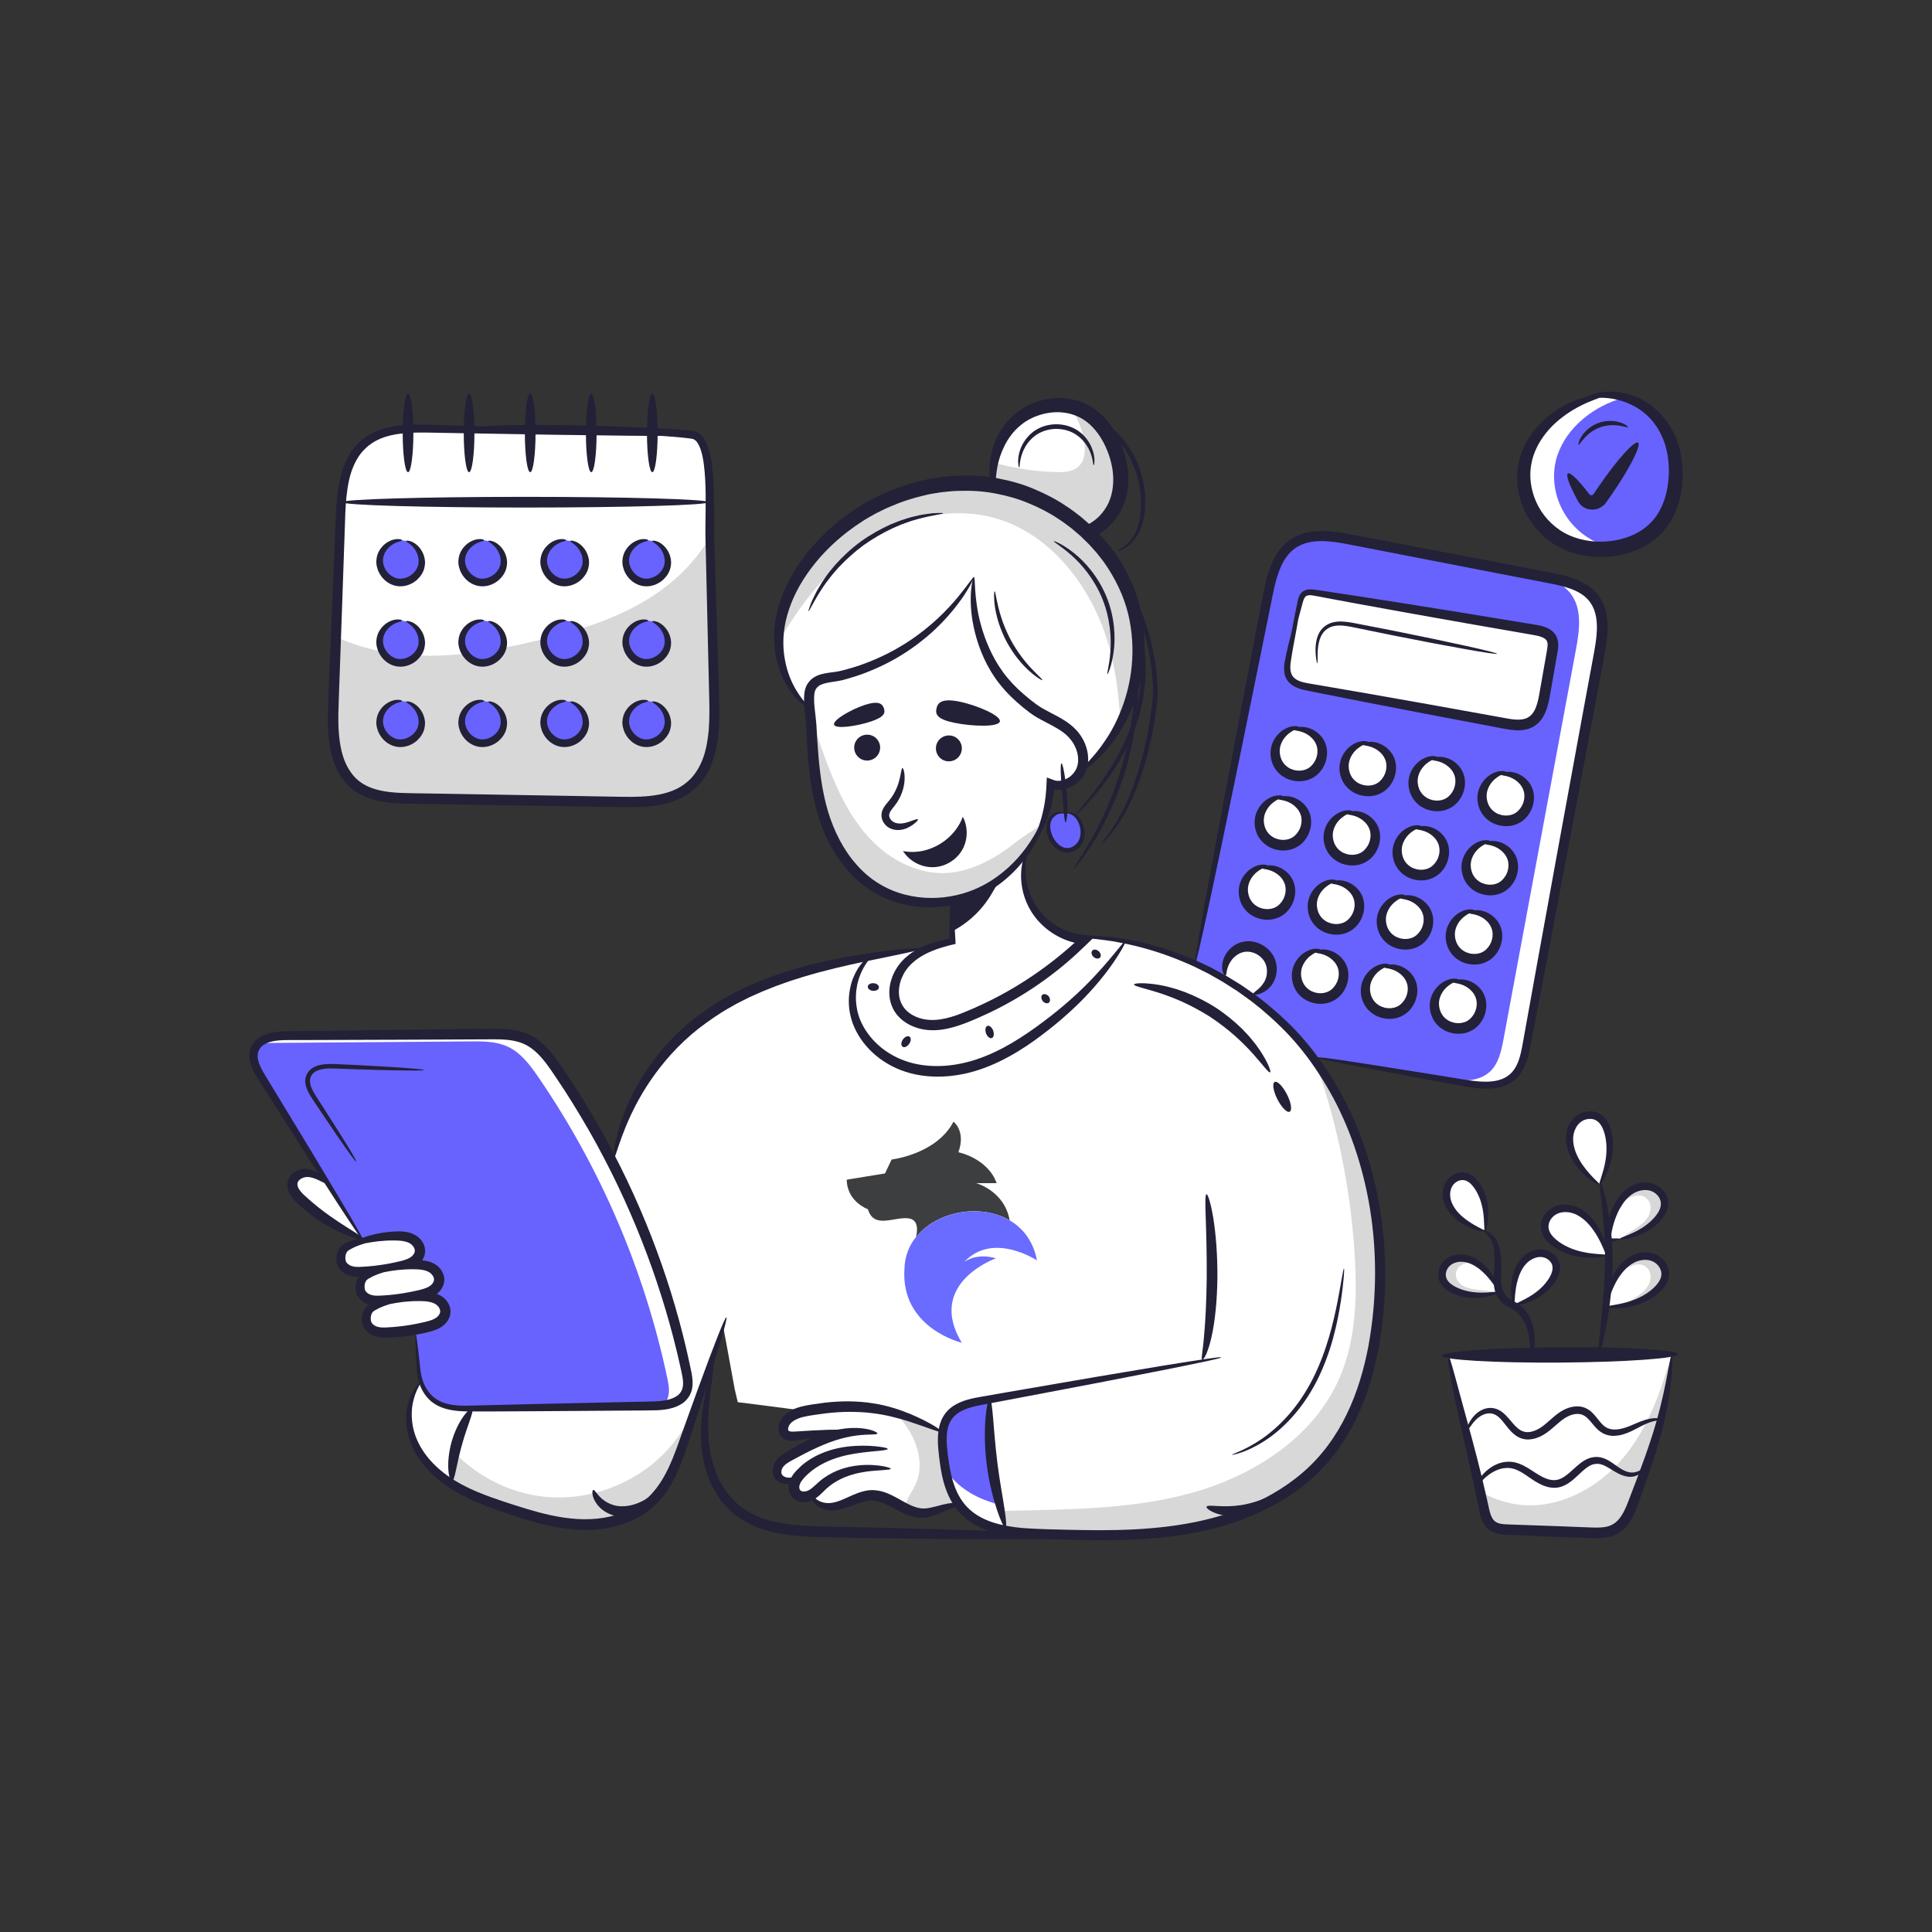 <svg xmlns="http://www.w3.org/2000/svg" width="1058.3mm" height="1058.3mm" viewBox="0 0 3000 3000"><rect x="0" y="0" width="3000" height="3000" fill="#333333" stroke="none"/><defs><style>      .cls-1 {        fill: #3c3e40;      }      .cls-2 {        fill: none;        stroke: #414053;        stroke-miterlimit: 10;        stroke-width: .7px;      }      .cls-3 {        fill: #6862ff;      }      .cls-4 {        fill: #d8d8d8;      }      .cls-5 {        fill: #222137;      }      .cls-6 {        fill: #fff;      }      .cls-7 {        fill: #696cff;      }    </style></defs><g><g id="BusinessAccounting"><path class="cls-3" d="M1655.4,1262.6c4.8-1,10,.7,13.9,3.7s6.7,7.3,8.6,11.9c3.7,8.5,4.5,18.5.9,27.1s-12.1,15.2-21.4,15.3c-11.9,0-21.6-10.1-26.2-21.1-3.6-8.5-4.9-18.5-.8-26.8s14.7-13.5,23-9.4"></path><path class="cls-6" d="M507.5,1837c-8.3-6.7-17.1-13.6-27.6-15.4s-23,3.4-25.5,13.7c-2.5,10.4,5.6,20.2,13.5,27.4,27.8,25.7,60.2,46.3,95.3,60.5M1866.8,2111.6c16.4-43.7,21.1-164.1,6.6-257.2"></path><path class="cls-6" d="M2138.4,2056.3c-9.5,77.1-33.7,155-85.7,212.8-51.3,57-125.7,89.3-201.2,103.6-75.5,14.2-153,11.9-229.7,9.5-9.5-.3-19.2-.7-29-1.5-10.5-.8-20.9-2-31.1-4-17.9-3.4-34.8-9-49.3-18.4-7.2-4.7-13.8-10.4-19.6-17.3-13.7-16.3-20.4-36.7-24.4-57.9l-17.1,7-20.5-21.1s-46.5-45.8-46.5-54.2-238.7-37.5-238.7-37.5l-4.7-20.1-3.7-20.1-4.8-26.2-8.7-47.3s-15.4,39.1-16.5,42.2c-.1.4-1.3,4.9-3.5,12.2-12.5,43.2-57.2,188.1-112.7,228.4-65,47.2-194.1,16.2-296-46.6-21.3-13.1-35.5-27.4-44.6-41.9-34.8-54.9,2.7-112,2.7-112l299.4-346.9c6-61.2,82.3-165.8,135-214.9,52.7-49,142.4-70.4,268.4-97.4,126.1-27,293.7-32,293.7-32,138.5-7,283.6,60.5,372.8,166.7,5.2,6.3,10.3,12.6,15.1,19.1.3.4.6.8.8,1.2,86.7,117,117.7,269.9,99.7,414.4Z"></path><path class="cls-6" d="M2138.4,2056.3c-5.2,42.2-14.8,84.7-31,124-97.3-66.4-211.2-72.4-211.2-72.4l-246.3-653c138.5-7,283.6,60.5,372.8,166.7,5.2,6.3,10.3,12.6,15.1,19.1,87.3,117.1,118.6,270.6,100.6,415.6Z"></path><path class="cls-6" d="M2107.4,2180.3c-13.3,32.4-31.2,62.7-54.7,88.8-51.3,57-125.7,89.3-201.2,103.6-75.5,14.2-153,11.9-229.7,9.5-9.5-.3-19.2-.7-29-1.5-9.8-.8-19.5-1.9-29-3.7-.7,0-1.4-.2-2-.4-26.8-5.1-51.6-15.1-68.9-35.7-19.4-23.1-24.8-54.6-28.2-84.6-2.2-20.1-3.3-42.4,9.2-58.2,12.1-15.2,32.9-19.7,52-23.1,4.7-.9,9.3-1.7,14-2.6,0,0,.2,0,.3,0,118.7-21.5,237.3-43,356-64.5,0,0,113.9,6,211.2,72.4Z"></path><path class="cls-4" d="M1088.1,2167.1c-12.2,29-27.6,56.8-48.4,80.6-48.1,54.9-123.8,84.4-196.3,76.2-53-6-103.1-31.9-139.8-70.4v51.4c100.4,59.3,224.4,87.5,287.6,41.6,55.5-40.4,100.2-185.3,112.7-228.4-7.1,16.9-12.2,40.4-15.8,48.9ZM2138.4,2056.3c-9.5,77.1-33.7,155-85.7,212.8-51.3,57-125.7,89.3-201.2,103.6-75.5,14.2-153,11.9-229.7,9.5-9.5-.3-19.2-.7-29-1.5-10.5-.8-20.9-2-31.1-4-17.9-3.4-34.8-9-49.3-18.4,7.5-10.3,22.1-11.6,34.7-12,100.9-2.6,203.2-1,300.6-27.4,97.4-26.4,191.4-86,231.9-178.4,25.5-58.1,27.8-123.7,24.2-187-2.7-47.2-8.4-94.2-17.1-140.6-8-42.8-18.5-85.2-31.6-126.7-3.8-12.2-11.1-28-16.6-44.3,86.7,117,117.7,269.9,99.7,414.4Z"></path><path class="cls-3" d="M1563.8,2377c-.7,0-1.4-.2-2-.4-26.8-5.1-51.6-15.1-68.9-35.7-19.4-23.1-24.8-54.6-28.2-84.6-2.2-20.1-3.3-42.4,9.2-58.2,12.1-15.2,32.9-19.7,52-23.1,4.7-.9,9.3-1.7,14-2.6-3.2,42.2,2.2,83.9,9.6,125.3,4.3,24.1,9.2,48,13.3,72.1.4,2.4.8,4.7,1.1,7.2Z"></path><path class="cls-6" d="M1563.8,2377c-.7,0-1.4-.2-2-.4-26.8-5.1-51.6-15.1-68.9-35.7-13.8-16.4-20.5-37.1-24.4-58.4,2.2,3.3,4.6,6.5,7.2,9.5,20.8,24.8,49.6,38.3,81.2,45.6,2,10.7,4,21.4,5.8,32.1.4,2.4.8,4.7,1.1,7.2Z"></path><path class="cls-3" d="M566.1,1930.2c-53.2-85.5-106.3-171-159.5-256.5-8.5-13.6-17.2-30.1-10.8-44.8,7.6-17.5,30.8-20.2,49.9-20.3,104.6-.8,209.2-1.6,313.8-2.5,19.9-.2,40.6-.2,58.6,8.3,20.4,9.6,34.5,28.5,47.2,47.1,96.5,140.7,165.1,300.6,200.3,467.6,2.3,11,4.4,22.9-.3,33-8.4,18.2-32.6,21-52.6,21.3-92.4,1.3-184.8,2.7-277.3,4-21.7.3-45.2,0-62.5-13.2-14-10.7-21.2-28.5-23-46.1s-3-38.2-4.6-57.4"></path><path class="cls-6" d="M1065.3,2162.1c-6.2,13.4-20.9,18.4-36.3,20.3,2.8-2.5,5.2-5.5,6.9-9.2,4.7-10.2,2.7-22.1.3-33.1-35.3-167-103.8-326.9-200.3-467.6-12.7-18.5-26.8-37.5-47.2-47.1-18-8.5-38.7-8.5-58.6-8.3-104.6.8-209.2,1.6-313.9,2.4-4.7,0-9.6.2-14.5.8,10.4-9.9,28.5-11.7,43.8-11.8,104.6-.8,209.2-1.6,313.8-2.5,19.9-.2,40.6-.1,58.6,8.3,20.4,9.5,34.4,28.5,47.2,47.1,96.6,140.8,165.1,300.6,200.4,467.6,2.3,11,4.4,22.9-.3,33ZM1594.9,1320.5c-10.8,29.9-6.8,64.7,10.4,91.5,17.2,26.7,47.2,44.8,78.9,47.4-51.6,50.6-112.9,91.1-179.7,118.6-18.6,7.7-38.1,14.4-58.2,14.1-20.1-.3-41.1-9-51.5-26.1-13.6-22.4-5.1-53.2,13.4-71.7,18.6-18.5,44.8-27,70.5-32.2-.6-22.6-1.2-45.2-1.8-67.8"></path><path class="cls-6" d="M1679.3,1194c-6.8,18.8-30,31.2-48.1,22.6-.6,15.3-3,30.5-7.1,45.3l3.5-8.2c-2.5,8.8-5.6,17.6-9.3,26,0,0,0,.2-.1.3-3.8,10.1-8.5,19.8-14,29.1l2.8-6.7c-19.6,34.7-48.8,63.8-84.5,81.3-51.6,25.3-116.3,24.3-164.7-6.7-43.4-27.7-70.5-76.1-83.2-126.1-10.3-40.7-12.9-83.8-15-125.6-.2-4.2-.8-9.5-1.5-15.4-1.8-14.6-3.7-32.4,1.1-42.1,8.4-17.2,31.1-14.9,48.1-19.1,84.8-21.1,160.9-77,204.8-152.9h0c-5.7,50.6,8.7,108.5,37.6,150.1,14.8,21.3,32.9,38,53.5,53.5,19.6,14.8,44.8,21.3,61.9,39.4,13.7,14.5,21,36.3,14.3,55ZM1071.4,1220.7c-29.2,24.3-70.9,24.9-108.9,24.3-107.8-1.8-215.7-3.6-323.5-5.4-29.6-.5-61.5-1.7-85.1-19.5-36.3-27.3-38-80.3-36.3-125.7,1.3-35.2,2.7-70.3,4-105.5,2.4-61.7,4.7-123.5,7.1-185.2,1.6-42,5.7-89.3,38.1-116.1,27.6-22.8,66.7-23,102.5-22.1,16.3.4,32.7.8,49,1.2h0c48.1-9.4,308.8,1.5,357.2,8.3,33.9,4.8,25.6,115.5,26.8,157.8,0,.7,0,1.3,0,2,2.3,83.7,4.5,167.5,6.7,251.2,1.3,48.4-.4,103.8-37.6,134.8Z"></path><path class="cls-4" d="M1071.4,1220.7c-29.2,24.3-70.9,24.9-108.9,24.3-107.8-1.8-215.7-3.6-323.5-5.4-29.6-.5-61.5-1.7-85.1-19.5-36.3-27.3-38-80.3-36.3-125.7,1.3-35.2,2.7-70.3,4-105.5,38.1,17.6,80.5,26.7,122.6,28.8,62.7,3.2,125.3-7.9,186.5-22.2,83-19.4,168-47,228.7-106.7,16.5-16.2,30.7-34.4,42.9-54,2.3,83.7,4.5,167.5,6.7,251.2,1.3,48.4-.4,103.8-37.6,134.8Z"></path><path class="cls-3" d="M630.7,840c16.1,4.3,27.2,22.3,23.7,38.6s-21,28.2-37.4,25.6c-16.5-2.7-29.2-19.6-27.4-36.1s18.1-30.2,34.7-29.1M758,840c16.1,4.3,27.2,22.3,23.7,38.6s-21,28.2-37.4,25.6c-16.5-2.7-29.2-19.6-27.4-36.1s18.1-30.2,34.7-29.1M885.4,840c16.1,4.3,27.2,22.3,23.7,38.6s-21,28.2-37.4,25.6c-16.5-2.7-29.2-19.6-27.4-36.1s18.1-30.2,34.7-29.1M1012.7,840c16.1,4.3,27.2,22.3,23.7,38.6-3.5,16.3-21,28.2-37.4,25.6-16.5-2.7-29.2-19.6-27.4-36.1s18.1-30.2,34.7-29.1M630.7,964.8c16.1,4.3,27.2,22.3,23.7,38.6s-21,28.2-37.4,25.6c-16.5-2.7-29.2-19.6-27.4-36.1s18.1-30.2,34.7-29.1M758,964.8c16.1,4.3,27.2,22.3,23.7,38.6s-21,28.2-37.4,25.6c-16.5-2.7-29.2-19.6-27.4-36.1s18.1-30.2,34.7-29.1M885.4,964.8c16.1,4.3,27.2,22.3,23.7,38.6s-21,28.2-37.4,25.6c-16.5-2.7-29.2-19.6-27.4-36.1s18.1-30.2,34.7-29.1M1012.7,964.8c16.1,4.3,27.2,22.3,23.7,38.6-3.5,16.3-21,28.2-37.4,25.6-16.5-2.7-29.2-19.6-27.4-36.1s18.1-30.2,34.7-29.1M630.7,1089.6c16.1,4.3,27.2,22.3,23.7,38.6s-21,28.2-37.4,25.6-29.2-19.6-27.4-36.1,18.1-30.2,34.7-29.1M758,1089.6c16.1,4.3,27.2,22.3,23.7,38.6s-21,28.2-37.4,25.6-29.2-19.6-27.4-36.1,18.1-30.2,34.7-29.1M885.4,1089.6c16.1,4.3,27.2,22.3,23.7,38.6s-21,28.2-37.4,25.6-29.2-19.6-27.4-36.1,18.1-30.2,34.7-29.1M1012.7,1089.6c16.1,4.3,27.2,22.3,23.7,38.6-3.5,16.3-21,28.2-37.4,25.6s-29.2-19.6-27.4-36.1,18.1-30.2,34.7-29.1M2483.1,1015.8c-37.5,201.6-74.9,403.2-112.4,604.8-3.5,18.6-7.7,38.7-21.9,51.3-19.1,17.1-48.3,13.9-73.6,9.8-64.7-10.6-172.8-30.4-237.4-41-46.8-61.7-106.6-110.3-182.4-142.6,38.2-195.5,74.9-378,113.1-573.4,5.9-30.1,13.8-63.4,39.2-80.7,25.6-17.3,59.7-12.2,90.1-6.3,102.6,19.8,205.3,39.6,308,59.4,25.6,4.9,53.4,11.2,69.2,31.9,18.2,23.8,13.6,57.3,8.2,86.8Z"></path><path class="cls-6" d="M2483.1,1015.8c-37.5,201.6-74.9,403.2-112.4,604.8-3.5,18.6-7.7,38.7-21.9,51.3-19.1,17.1-48.3,13.9-73.6,9.8-64.7-10.6-172.8-30.4-237.4-41-.4-.4-.7-.9-1-1.3,64,11,148.4,26.2,202.4,35.1,25.3,4.1,54.4,7.3,73.6-9.8,14.2-12.6,18.4-32.7,21.9-51.3,37.5-201.6,74.9-403.2,112.4-604.8,5.5-29.5,10.1-63-8.2-86.8-12.6-16.4-32.7-23.7-53.2-28.5,6.7,1.3,13.4,2.6,20,3.9,25.6,4.9,53.4,11.2,69.2,31.9,18.2,23.8,13.6,57.3,8.2,86.8ZM2017.2,1129.3c-18.5.8-35.2,16.5-37,34.9-.9,8.9,1.5,18.2,6.7,25.5,10.2,14.4,31.5,19.4,47,11.2,15.6-8.2,23.4-28.6,17.3-45.1-6.1-16.5-25.3-27-42.5-23.1M2124.3,1152.6c-18.5.8-35.2,16.5-37,34.9-.9,8.9,1.5,18.2,6.7,25.5,10.2,14.4,31.5,19.4,47,11.2s23.4-28.6,17.3-45.1c-6.1-16.5-25.3-27-42.5-23.1"></path><path class="cls-6" d="M2231.4,1175.8c-18.5.8-35.2,16.5-37,34.9-.9,8.9,1.5,18.2,6.7,25.5,10.2,14.4,31.5,19.4,47,11.2s23.4-28.6,17.3-45.1c-6.1-16.5-25.3-27-42.5-23.1M2338.5,1199c-18.5.8-35.2,16.5-37,34.9-.9,8.9,1.5,18.2,6.7,25.5,10.2,14.4,31.5,19.4,47,11.2s23.4-28.6,17.3-45.1c-6.1-16.5-25.3-27-42.5-23.1M1992.5,1236.8c-18.5.8-35.2,16.5-37,34.9-.9,8.9,1.5,18.2,6.7,25.5,10.2,14.4,31.5,19.4,47,11.2s23.4-28.6,17.3-45.1c-6.1-16.5-25.3-27-42.5-23.1M2099.6,1260c-18.5.8-35.2,16.5-37,34.9-.9,8.9,1.5,18.2,6.7,25.5,10.2,14.4,31.5,19.4,47,11.2s23.4-28.6,17.3-45.1c-6.1-16.5-25.3-27-42.5-23.1M2206.7,1283.2c-18.5.8-35.2,16.5-37,34.9-.9,8.9,1.5,18.2,6.7,25.5,10.2,14.4,31.5,19.4,47,11.2s23.4-28.6,17.3-45.1c-6.1-16.5-25.3-27-42.5-23.1M2313.8,1306.5c-18.5.8-35.2,16.5-37,34.9-.9,8.9,1.5,18.2,6.7,25.5,10.2,14.4,31.5,19.4,47,11.2s23.4-28.6,17.3-45.1c-6.1-16.5-25.3-27-42.5-23.1M1967.8,1344.3c-18.5.8-35.2,16.5-37,34.9-.9,8.9,1.5,18.2,6.7,25.5,10.2,14.4,31.5,19.4,47,11.2s23.4-28.6,17.3-45.1c-6.1-16.5-25.3-27-42.5-23.1M2074.9,1367.5c-18.5.8-35.2,16.5-37,34.9-.9,8.9,1.5,18.2,6.7,25.5,10.2,14.4,31.5,19.4,47,11.2,15.6-8.2,23.4-28.6,17.3-45.1-6.1-16.5-25.3-27-42.5-23.1M2182,1390.7c-18.5.8-35.2,16.5-37,34.9-.9,8.9,1.5,18.2,6.7,25.5,10.2,14.4,31.5,19.4,47,11.2s23.4-28.6,17.3-45.1c-6.1-16.5-25.3-27-42.5-23.1M2289.2,1413.9c-18.5.8-35.2,16.5-37,34.9-.9,8.9,1.5,18.2,6.7,25.5,10.2,14.4,31.5,19.4,47,11.2s23.4-28.6,17.3-45.1c-6.1-16.5-25.3-27-42.5-23.1M1946.2,1543.3c11.4-3.2,21.5-11.4,26-22.4,3.4-8.3,3.8-17.9.9-26.4-5.6-16.7-24.6-27.6-41.8-24.2s-30.6,20.7-29.5,38.3c.1,2.2.5,4.4,1.1,6.5"></path><path class="cls-6" d="M2050.3,1475c-18.5.8-35.2,16.5-37,34.9-.9,8.9,1.5,18.2,6.7,25.5,10.2,14.4,31.5,19.4,47,11.2,15.6-8.2,23.4-28.6,17.3-45.1-6.1-16.5-25.3-27-42.5-23.1"></path><path class="cls-6" d="M2157.4,1498.2c-18.5.8-35.2,16.5-37,34.9-.9,8.9,1.5,18.2,6.7,25.5,10.2,14.4,31.5,19.4,47,11.2s23.4-28.6,17.3-45.1c-6.1-16.5-25.3-27-42.5-23.1"></path><path class="cls-6" d="M2264.5,1521.4c-18.5.8-35.2,16.5-37,34.9-.9,8.9,1.5,18.2,6.7,25.5,10.2,14.4,31.5,19.4,47,11.2s23.4-28.6,17.3-45.1c-6.1-16.5-25.3-27-42.5-23.1"></path><path class="cls-6" d="M2018.6,935.5c-7.2,37.5-10.8,48.1-18,85.6-2,10.6-3.9,22.5,2.1,31.6,6.2,9.5,18.6,12.4,29.8,14.4,101.1,18.7,202.2,37.4,303.3,56.1,14.1,2.6,29.7,5,41.9-2.6,14-8.6,18.1-26.8,20.9-43,3.8-21.8,7.6-43.5,11.4-65.3,1.2-6.9,2.3-14.3-.8-20.6-4.6-9.3-16.4-12.1-26.7-13.9-59.7-10.1-119.4-20.2-179.2-30.3-53.6-9.1-107.1-18.1-160.7-27.2-6-1-12.9-1.9-17.7,2-3.9,3.1-5.2,8.2-6.3,13-5.1,22-10.3,44-15.4,66"></path><path class="cls-5" d="M2037.9,1640.8c0-.6,7.9.2,22.7,2.2,14.8,2,36.6,5.2,64.6,9.6,28,4.4,62.2,9.9,102,16.2,9.9,1.6,20.2,3.3,30.8,5,10.6,1.7,21.6,3.7,32.6,4.9,11,1.2,22.5,1.6,33.3-.7,10.8-2.2,20.7-7.8,27.1-17.1,6.5-9.2,9.8-21.3,12.3-34,2.3-13,4.8-26.3,7.2-39.9,4.9-27.2,10-55.5,15.3-84.9,10.6-58.6,22-121.3,34-187.2,12.1-65.9,24.8-135.1,37.9-206.8,3.3-17.9,6.6-36,10-54.2,1.7-9.1,3.4-18.3,5.1-27.5,1.7-9.2,3.5-18.4,4.8-27.4,2.6-18,3.6-36.4-2.2-52.1-3-7.7-7.6-14.6-13.9-20-6.2-5.5-14-9.5-22.5-12.6-16.9-6.2-36-8.9-54.7-12.7-18.7-3.6-37.4-7.2-55.9-10.8-37-7.2-73.4-14.2-109.2-21.2-35.8-7-70.9-13.8-105.4-20.5-17.3-3.3-34.1-7.1-50.5-8.4-16.3-1.4-32.4-.1-45.5,6.6-6.6,3.3-12.4,7.9-17.1,13.5-4.8,5.6-8.6,12.2-11.7,19.1-6.3,14-9.8,29.3-12.9,44.7-6.3,31.1-12.4,61.3-18.3,90.5-11.9,58.4-23,112.8-33.1,162.5-20.4,99.3-37.1,179.6-49.1,235-6,27.7-10.7,49.2-14.2,63.7-3.4,14.5-5.5,22.1-6.1,22s.4-7.9,2.8-22.7c2.4-14.7,6.1-36.4,11.1-64.3,10-55.8,25-136.5,43.9-236,9.5-49.8,19.9-104.3,31.1-162.9,5.6-29.3,11.5-59.5,17.5-90.7,3.1-15.7,6.6-32,13.6-48,3.5-7.9,8-15.8,13.9-22.8,5.9-7,13.4-13.1,21.7-17.3,16.9-8.7,36.1-9.9,53.7-8.5,17.9,1.4,35.1,5.2,52.2,8.4,34.5,6.6,69.6,13.3,105.5,20.1,35.8,6.9,72.3,13.8,109.2,20.9,18.5,3.6,37.1,7.1,55.9,10.7,9.4,1.8,18.9,3.7,28.3,5.5,9.6,2,19.4,4.3,29.1,8,9.7,3.6,19.3,8.5,27.6,15.7,8.4,7.1,14.7,16.6,18.6,26.7,3.7,10.1,5.2,20.7,5.3,30.8.1,10.1-.8,20-2.3,29.6-1.4,9.6-3.3,18.9-5,28-1.7,9.2-3.4,18.3-5.1,27.4-3.4,18.2-6.8,36.3-10.1,54.2-13.5,71.7-26.5,140.8-38.9,206.6-12.5,65.8-24.4,128.4-35.5,186.9-5.6,29.3-11,57.5-16.2,84.7-2.6,13.6-5.2,27-7.8,40-2.8,13.2-6.5,26.8-14.8,38.4-4.2,5.7-9.5,10.6-15.5,14.2-6,3.6-12.5,5.8-18.9,7-12.9,2.5-25.2,1.7-36.8.3-11.6-1.5-22.4-3.7-33-5.6-10.6-1.9-20.8-3.8-30.7-5.6-39.6-7.4-73.7-13.8-101.6-19-27.9-5.3-49.5-9.6-64.1-12.6s-22.3-5-22.2-5.5Z"></path><path class="cls-5" d="M2008.7,1132.8c-.3-1,2.8-3.2,9.5-4,6.6-.6,17,.8,27,8.5,5,3.8,9.6,9.3,12.6,16.5,2.9,7.2,3.7,15.7,1.9,24.1-1.7,8.4-5.9,16.8-12.7,23.5-6.8,6.8-16.8,11.2-26.9,11.7-10.1.5-19.9-2.1-27.8-7.3-8-5.1-14-13.1-16.8-21.2-2.9-8.1-3.3-16.5-1.7-23.9,1.5-7.5,5.1-13.7,9-18.5,8-9.6,17.7-13.4,24.2-14.4,6.6-.9,10.2.4,10.2,1.4,0,1.2-3.3,2.2-8.3,4.8-4.9,2.5-11.8,7.2-16.7,15.2-2.4,4-4.4,8.7-4.9,13.8-.6,5.1.2,10.8,2.4,16.1,2.3,5.3,6,9.8,11.2,13,5.2,3.2,11.8,4.9,18.2,4.5,6.5-.4,12.2-2.7,16.6-6.9,4.4-4.1,7.6-9.6,9-15.1,1.5-5.6,1.4-11.2,0-16-1.5-4.8-4.1-9.1-7.4-12.3-6.5-6.7-14.2-9.6-19.6-10.9-5.4-1.2-8.9-1.3-9.2-2.5Z"></path><path class="cls-5" d="M2115.8,1156c-.3-1,2.8-3.2,9.5-4,6.6-.6,17,.8,27,8.5,5,3.8,9.6,9.3,12.6,16.5,2.9,7.2,3.7,15.7,1.9,24.1-1.7,8.4-5.9,16.8-12.7,23.5-6.8,6.8-16.8,11.2-26.9,11.7-10.1.5-19.9-2.1-27.8-7.3-8-5.1-14-13.1-16.8-21.2-2.9-8.1-3.4-16.5-1.7-23.9,1.5-7.5,5.1-13.7,9-18.5,8-9.6,17.7-13.4,24.2-14.4,6.6-.9,10.2.4,10.2,1.4,0,1.2-3.3,2.2-8.3,4.8-4.9,2.5-11.8,7.2-16.7,15.2-2.4,4-4.4,8.7-4.9,13.8-.6,5.1.2,10.8,2.4,16.1,2.3,5.3,6,9.8,11.2,13,5.2,3.2,11.8,4.9,18.2,4.5,6.5-.4,12.2-2.7,16.6-6.9,4.4-4.1,7.6-9.6,9-15.1,1.5-5.6,1.4-11.2,0-16-1.5-4.8-4.1-9.1-7.4-12.3-6.5-6.7-14.2-9.6-19.6-10.9-5.4-1.2-8.9-1.3-9.2-2.5Z"></path><path class="cls-5" d="M2222.9,1179.3c-.3-1,2.8-3.2,9.5-4,6.6-.6,17,.8,27,8.5,5,3.8,9.6,9.3,12.6,16.5,2.9,7.2,3.7,15.7,1.9,24.1-1.7,8.4-5.9,16.8-12.7,23.5-6.8,6.8-16.8,11.2-26.9,11.7-10.1.5-19.9-2.1-27.8-7.3-8-5.1-14-13.1-16.8-21.2-2.9-8.1-3.4-16.5-1.7-23.9,1.5-7.5,5.1-13.7,9-18.5,8-9.6,17.7-13.4,24.2-14.4,6.6-.9,10.2.4,10.2,1.4,0,1.2-3.3,2.2-8.3,4.8-4.9,2.5-11.8,7.2-16.7,15.2-2.4,4-4.4,8.7-4.9,13.8-.6,5.1.2,10.8,2.4,16.1,2.3,5.3,6,9.8,11.2,13,5.2,3.2,11.8,4.9,18.2,4.5,6.5-.4,12.2-2.7,16.6-6.9,4.4-4.1,7.6-9.6,9-15.1,1.5-5.6,1.4-11.2,0-16-1.5-4.8-4.1-9.1-7.4-12.3-6.5-6.7-14.2-9.6-19.6-10.9-5.4-1.2-8.9-1.3-9.2-2.5Z"></path><path class="cls-5" d="M2330,1202.5c-.3-1,2.8-3.2,9.5-4,6.6-.6,17,.8,27,8.5,5,3.8,9.6,9.3,12.6,16.5,2.9,7.2,3.7,15.7,1.9,24.1-1.7,8.4-5.9,16.8-12.7,23.5-6.8,6.8-16.8,11.2-26.9,11.7-10.1.5-19.9-2.1-27.8-7.3-8-5.1-14-13.1-16.8-21.2-2.9-8.1-3.4-16.5-1.7-23.9,1.5-7.5,5.1-13.7,9-18.5,8-9.6,17.7-13.4,24.2-14.4,6.6-.9,10.2.4,10.2,1.4,0,1.2-3.3,2.2-8.3,4.8-4.9,2.5-11.8,7.2-16.7,15.2-2.4,4-4.4,8.7-4.9,13.8-.6,5.1.2,10.8,2.4,16.1,2.3,5.3,6,9.8,11.2,13,5.2,3.2,11.8,4.9,18.2,4.5,6.5-.4,12.2-2.7,16.6-6.9,4.4-4.1,7.6-9.6,9-15.1,1.5-5.6,1.4-11.2,0-16-1.5-4.8-4.1-9.1-7.4-12.3-6.5-6.7-14.2-9.6-19.6-10.9-5.4-1.2-8.9-1.3-9.2-2.5Z"></path><path class="cls-5" d="M1984,1240.3c-.3-1,2.8-3.2,9.5-4,6.6-.6,17,.8,27,8.5,5,3.8,9.6,9.3,12.6,16.5,2.9,7.2,3.7,15.7,1.9,24.1-1.7,8.4-5.9,16.8-12.7,23.5-6.8,6.8-16.8,11.2-26.9,11.7-10.1.5-19.9-2.1-27.8-7.3-8-5.1-14-13.1-16.8-21.2-2.9-8.1-3.3-16.5-1.7-23.9,1.5-7.5,5.1-13.7,9-18.5,8-9.6,17.7-13.4,24.2-14.4,6.6-.9,10.2.4,10.2,1.4,0,1.2-3.3,2.2-8.3,4.8-4.9,2.5-11.8,7.2-16.7,15.2-2.4,4-4.4,8.7-4.9,13.8-.6,5.1.2,10.8,2.4,16.1,2.3,5.3,6,9.8,11.2,13,5.2,3.2,11.8,4.9,18.2,4.5,6.5-.4,12.2-2.7,16.6-6.9,4.4-4.1,7.6-9.6,9-15.1,1.5-5.6,1.4-11.2,0-16-1.5-4.8-4.1-9.1-7.4-12.3-6.5-6.7-14.2-9.6-19.6-10.9-5.4-1.2-8.9-1.3-9.2-2.5Z"></path><path class="cls-5" d="M2091.1,1263.5c-.3-1,2.8-3.2,9.5-4,6.6-.6,17,.8,27,8.5,5,3.8,9.6,9.3,12.6,16.5,2.9,7.2,3.7,15.7,1.9,24.1-1.7,8.4-5.9,16.8-12.7,23.5-6.8,6.8-16.8,11.2-26.9,11.7-10.1.5-19.9-2.1-27.8-7.3-8-5.1-14-13.1-16.8-21.2-2.9-8.1-3.4-16.5-1.7-23.9,1.5-7.5,5.1-13.7,9-18.5,8-9.6,17.7-13.4,24.2-14.4,6.6-.9,10.2.4,10.2,1.4,0,1.2-3.3,2.2-8.3,4.8-4.9,2.5-11.8,7.2-16.7,15.2-2.4,4-4.4,8.7-4.9,13.8-.6,5.1.2,10.8,2.4,16.1,2.3,5.3,6,9.8,11.2,13,5.2,3.2,11.8,4.9,18.2,4.5,6.5-.4,12.2-2.7,16.6-6.9,4.4-4.1,7.6-9.6,9-15.1,1.5-5.6,1.4-11.2,0-16-1.5-4.8-4.1-9.1-7.4-12.3-6.5-6.7-14.2-9.6-19.6-10.9-5.4-1.2-8.9-1.3-9.2-2.5Z"></path><path class="cls-5" d="M2198.2,1286.7c-.3-1,2.8-3.2,9.5-4,6.6-.6,17,.8,27,8.5,5,3.8,9.6,9.3,12.6,16.5,2.9,7.2,3.7,15.7,1.9,24.1-1.7,8.4-5.9,16.8-12.7,23.5-6.8,6.8-16.8,11.2-26.9,11.7-10.1.5-19.9-2.1-27.8-7.3-8-5.1-14-13.1-16.8-21.2-2.9-8.1-3.4-16.5-1.7-23.9,1.5-7.5,5.1-13.7,9-18.5,8-9.6,17.7-13.4,24.2-14.4,6.6-.9,10.2.4,10.2,1.4,0,1.2-3.3,2.2-8.3,4.8-4.9,2.5-11.8,7.2-16.7,15.2-2.4,4-4.4,8.7-4.9,13.8-.6,5.1.2,10.8,2.4,16.1,2.3,5.3,6,9.8,11.2,13,5.2,3.2,11.8,4.9,18.2,4.5,6.5-.4,12.2-2.7,16.6-6.9,4.4-4.1,7.6-9.6,9-15.1,1.5-5.6,1.4-11.2,0-16-1.5-4.8-4.1-9.1-7.4-12.3-6.5-6.7-14.2-9.6-19.6-10.9-5.4-1.2-8.9-1.3-9.2-2.5Z"></path><path class="cls-5" d="M2305.3,1309.9c-.3-1,2.8-3.2,9.5-4,6.6-.6,17,.8,27,8.5,5,3.8,9.6,9.3,12.6,16.5,2.9,7.2,3.7,15.7,1.9,24.1-1.7,8.4-5.9,16.8-12.7,23.5-6.8,6.8-16.8,11.2-26.9,11.7-10.1.5-19.9-2.1-27.8-7.3-8-5.1-14-13.1-16.8-21.2-2.9-8.1-3.4-16.5-1.7-23.9,1.5-7.5,5.1-13.7,9-18.5,8-9.6,17.7-13.4,24.2-14.4,6.6-.9,10.2.4,10.2,1.4,0,1.2-3.3,2.2-8.3,4.8-4.9,2.5-11.8,7.2-16.7,15.2-2.4,4-4.4,8.7-4.9,13.8-.6,5.1.2,10.8,2.4,16.1,2.3,5.3,6,9.8,11.2,13,5.2,3.2,11.8,4.9,18.2,4.5,6.5-.4,12.2-2.7,16.6-6.9,4.4-4.1,7.6-9.6,9-15.1,1.5-5.6,1.4-11.2,0-16-1.5-4.8-4.1-9.1-7.4-12.3-6.5-6.7-14.2-9.6-19.6-10.9-5.4-1.2-8.9-1.3-9.2-2.5Z"></path><path class="cls-5" d="M1959.3,1347.8c-.3-1,2.8-3.2,9.5-4,6.6-.6,17,.8,27,8.5,5,3.8,9.6,9.3,12.6,16.5,2.9,7.2,3.7,15.7,1.9,24.1-1.7,8.4-5.9,16.8-12.7,23.5-6.8,6.8-16.8,11.2-26.9,11.7-10.1.5-19.9-2.1-27.8-7.3-8-5.1-14-13.1-16.8-21.2-2.9-8.1-3.3-16.5-1.7-23.9,1.5-7.5,5.1-13.7,9-18.5,8-9.6,17.7-13.4,24.2-14.4,6.6-.9,10.2.4,10.2,1.4,0,1.2-3.3,2.2-8.3,4.8-4.9,2.5-11.8,7.2-16.7,15.2-2.4,4-4.4,8.7-4.9,13.8-.6,5.1.2,10.8,2.4,16.1,2.3,5.3,6,9.8,11.2,13,5.2,3.2,11.8,4.9,18.2,4.5,6.5-.4,12.2-2.7,16.6-6.9,4.4-4.1,7.6-9.6,9-15.1,1.5-5.6,1.4-11.2,0-16-1.5-4.8-4.1-9.1-7.4-12.3-6.5-6.7-14.2-9.6-19.6-10.9-5.4-1.2-8.9-1.3-9.2-2.5Z"></path><path class="cls-5" d="M2066.4,1371c-.3-1,2.8-3.2,9.5-4,6.6-.6,17,.8,27,8.5,5,3.8,9.6,9.3,12.6,16.5,2.9,7.2,3.7,15.7,1.9,24.1-1.7,8.4-5.9,16.8-12.7,23.5-6.8,6.8-16.8,11.2-26.9,11.7-10.1.5-19.9-2.1-27.8-7.3-8-5.1-14-13.1-16.8-21.2-2.9-8.1-3.3-16.5-1.7-23.9,1.5-7.5,5.1-13.7,9-18.5,8-9.6,17.7-13.4,24.2-14.4,6.6-.9,10.2.4,10.2,1.4,0,1.2-3.3,2.2-8.3,4.8-4.9,2.5-11.8,7.2-16.7,15.2-2.4,4-4.4,8.7-4.9,13.8-.6,5.1.2,10.8,2.4,16.1,2.3,5.3,6,9.8,11.2,13,5.2,3.2,11.8,4.9,18.2,4.5,6.5-.4,12.2-2.7,16.6-6.9,4.4-4.1,7.6-9.6,9-15.1,1.5-5.6,1.4-11.2,0-16-1.5-4.8-4.1-9.1-7.4-12.3-6.5-6.7-14.2-9.6-19.6-10.9-5.4-1.2-8.9-1.3-9.2-2.5Z"></path><path class="cls-5" d="M2173.6,1394.2c-.3-1,2.8-3.2,9.5-4,6.6-.6,17,.8,27,8.5,5,3.8,9.6,9.3,12.6,16.5,2.9,7.2,3.7,15.7,1.9,24.1-1.7,8.4-5.9,16.8-12.7,23.5-6.8,6.8-16.8,11.2-26.9,11.7-10.1.5-19.9-2.1-27.8-7.3-8-5.1-14-13.1-16.8-21.2-2.9-8.1-3.4-16.5-1.7-23.9,1.5-7.5,5.1-13.7,9-18.5,8-9.6,17.7-13.4,24.2-14.4,6.6-.9,10.2.4,10.2,1.4,0,1.2-3.3,2.2-8.3,4.8-4.9,2.5-11.8,7.2-16.7,15.2-2.4,4-4.4,8.7-4.9,13.8-.6,5.1.2,10.8,2.4,16.1,2.3,5.3,6,9.8,11.2,13,5.2,3.2,11.8,4.9,18.2,4.5,6.5-.4,12.2-2.7,16.6-6.9,4.4-4.1,7.6-9.6,9-15.1,1.5-5.6,1.4-11.2,0-16-1.5-4.8-4.1-9.1-7.4-12.3-6.5-6.7-14.2-9.6-19.6-10.9-5.4-1.2-8.9-1.3-9.2-2.5Z"></path><path class="cls-5" d="M2280.7,1417.4c-.3-1,2.8-3.2,9.5-4,6.6-.6,17,.8,27,8.5,5,3.8,9.6,9.3,12.6,16.5,2.9,7.2,3.7,15.7,1.9,24.1-1.7,8.4-5.9,16.8-12.7,23.5-6.8,6.8-16.8,11.2-26.9,11.7-10.1.5-19.9-2.1-27.8-7.3-8-5.1-14-13.1-16.8-21.2-2.9-8.1-3.4-16.5-1.7-23.9,1.5-7.5,5.1-13.7,9-18.5,8-9.6,17.7-13.4,24.2-14.4,6.6-.9,10.2.4,10.2,1.4,0,1.2-3.3,2.2-8.3,4.8-4.9,2.5-11.8,7.2-16.7,15.2-2.4,4-4.4,8.7-4.9,13.8-.6,5.1.2,10.8,2.4,16.1,2.3,5.3,6,9.8,11.2,13,5.2,3.2,11.8,4.9,18.2,4.5,6.5-.4,12.2-2.7,16.6-6.9,4.4-4.1,7.6-9.6,9-15.1,1.5-5.6,1.4-11.2,0-16-1.5-4.8-4.1-9.1-7.4-12.3-6.5-6.7-14.2-9.6-19.6-10.9-5.4-1.2-8.9-1.3-9.2-2.5Z"></path><path class="cls-5" d="M1902.8,1514.9c-1.1.3-2.6-1.8-4.3-6.6-1.2-4.7-1.5-12.4,2-20.8,3.4-8.3,10.5-17.7,22.3-22.8,5.9-2.5,12.8-3.7,19.7-3,6.9.7,13.8,3,19.9,7,6.2,3.9,11.2,9.2,14.7,15.3,3.5,6.1,5.2,12.9,5.4,19.1.5,12.5-4.5,23.5-10.9,30.1-6.3,6.7-13.1,9.5-17.8,10.7-4.7,1.1-7.5.5-7.8-.5-.3-1.1,1.8-2.7,5-5.3,3.2-2.6,7.8-6.4,11.3-12.1,3.6-5.5,5.8-13.3,4.8-21.7-.5-4.2-1.8-8.2-4.1-11.9-2.3-3.6-5.6-7-9.6-9.6-8.1-5.2-17.6-6.3-25.1-3.7-7.7,2.5-13.8,8.3-17.4,13.9-3.8,5.6-5.2,11.2-6,15.1-.4,4-1,6.6-2.2,6.9Z"></path><path class="cls-5" d="M2041.8,1478.4c-.3-1,2.8-3.2,9.5-4,6.6-.6,17,.8,27,8.5,5,3.8,9.6,9.3,12.6,16.5,2.9,7.2,3.7,15.7,1.9,24.1-1.7,8.4-5.9,16.8-12.7,23.5-6.8,6.8-16.8,11.2-26.9,11.7-10.1.5-19.9-2.1-27.8-7.3-8-5.1-14-13.1-16.8-21.2-2.9-8.1-3.3-16.5-1.7-23.9,1.5-7.5,5.1-13.7,9-18.5,8-9.6,17.7-13.4,24.2-14.4,6.6-.9,10.2.4,10.2,1.4,0,1.2-3.3,2.2-8.3,4.8-4.9,2.5-11.8,7.2-16.7,15.2-2.4,4-4.4,8.7-4.9,13.8-.6,5.1.2,10.8,2.4,16.1,2.3,5.3,6,9.8,11.2,13,5.2,3.2,11.8,4.9,18.2,4.5,6.5-.4,12.2-2.7,16.6-6.9,4.4-4.1,7.6-9.6,9-15.1,1.5-5.6,1.4-11.2,0-16-1.5-4.8-4.1-9.1-7.4-12.3-6.5-6.7-14.2-9.6-19.6-10.9-5.4-1.2-8.9-1.3-9.2-2.5Z"></path><path class="cls-5" d="M2148.9,1501.7c-.3-1,2.8-3.2,9.5-4,6.6-.6,17,.8,27,8.5,5,3.8,9.6,9.3,12.6,16.5,2.9,7.2,3.7,15.7,1.9,24.1-1.7,8.4-5.9,16.8-12.7,23.5-6.8,6.8-16.8,11.2-26.9,11.7-10.1.5-19.9-2.1-27.8-7.3-8-5.1-14-13.1-16.8-21.2-2.9-8.1-3.4-16.5-1.7-23.9,1.5-7.5,5.1-13.7,9-18.5,8-9.6,17.7-13.4,24.2-14.4,6.6-.9,10.2.4,10.2,1.4,0,1.2-3.3,2.2-8.3,4.8-4.9,2.5-11.8,7.2-16.7,15.2-2.4,4-4.4,8.7-4.9,13.8-.6,5.1.2,10.8,2.4,16.1,2.3,5.3,6,9.8,11.2,13,5.2,3.2,11.8,4.9,18.2,4.5,6.5-.4,12.2-2.7,16.6-6.9,4.4-4.1,7.6-9.6,9-15.1,1.5-5.6,1.4-11.2,0-16-1.5-4.8-4.1-9.1-7.4-12.3-6.5-6.7-14.2-9.6-19.6-10.9-5.4-1.2-8.9-1.3-9.2-2.5Z"></path><path class="cls-5" d="M2256,1524.9c-.3-1,2.8-3.2,9.5-4,6.6-.6,17,.8,27,8.5,5,3.8,9.6,9.3,12.6,16.5,2.9,7.2,3.7,15.7,1.9,24.1-1.7,8.4-5.9,16.8-12.7,23.5-6.8,6.8-16.8,11.2-26.9,11.7-10.1.5-19.9-2.1-27.8-7.3-8-5.1-14-13.1-16.8-21.2-2.9-8.1-3.4-16.5-1.7-23.9,1.5-7.5,5.1-13.7,9-18.5,8-9.6,17.7-13.4,24.2-14.4,6.6-.9,10.2.4,10.2,1.4,0,1.2-3.3,2.2-8.3,4.8-4.9,2.5-11.8,7.2-16.7,15.2-2.4,4-4.4,8.7-4.9,13.8-.6,5.1.2,10.8,2.4,16.1,2.3,5.3,6,9.8,11.2,13,5.2,3.2,11.8,4.9,18.2,4.5,6.5-.4,12.2-2.7,16.6-6.9,4.4-4.1,7.6-9.6,9-15.1,1.5-5.6,1.4-11.2,0-16-1.5-4.8-4.1-9.1-7.4-12.3-6.5-6.7-14.2-9.6-19.6-10.9-5.4-1.2-8.9-1.3-9.2-2.5Z"></path><path class="cls-5" d="M2003.1,1001.5c-1.1-.3,1.4-15.8,6.9-43.5,1.4-6.9,3-14.7,4.7-23.1,1-4.2,1.7-9.5,6-14.3,2.2-2.4,5.2-4,8.3-4.8,3-.7,6-.8,8.8-.6,5.6.5,10.4,1.4,15.8,2.2,5.3.8,10.8,1.6,16.4,2.5,11.3,1.7,23.2,3.5,35.7,5.4,50,7.7,109.6,17.1,175.6,27.9,33,5.4,67.7,11.1,103.7,17,4.7.8,9.7,1.8,14.9,3.8,5.1,2,10.8,5.2,14.8,10.9,4.1,5.6,5.2,12.8,4.9,18.3-.2,5.7-1.3,10.5-2.1,15-3.2,18.5-6.5,37.3-9.8,56.3-1.7,9.4-3.3,19.5-7.2,29.5-1.9,5-4.5,10-8.2,14.6-3.6,4.5-8.4,8.5-13.8,11.1-5.4,2.6-11.1,3.8-16.5,4.2-5.4.4-10.6,0-15.5-.6-9.9-1.3-18.6-3.3-27.6-4.9-35.8-6.8-70.3-13.3-103.2-19.6-65.7-12.6-124.9-24.2-174.5-34.1-6.2-1.3-12.2-2.3-18.5-3.9-6.2-1.7-12.5-4-17.9-8.2-5.5-4.2-9.2-10.7-10.2-16.9-1.2-6.2-.6-12,.1-17.2,3.9-20.3,8.2-36.8,11.8-50.6,7.3-27.3,11-42.5,12.2-42.3,1.1.2-.6,15.9-5.9,43.7-2.6,13.8-6,31-8.8,50.4-.5,4.7-.7,9.5.4,13.8,1,4.3,3.3,7.9,7,10.6,7.5,5.6,19.5,6.8,32,9,49.9,8.5,109.3,18.8,175.2,30.6,32.9,5.9,67.5,12.2,103.3,18.6,8.9,1.5,18.2,3.5,26.6,4.6,8.5,1,16.7.9,22.9-2.2,6.2-3,10.7-8.9,13.7-16.7,3-7.8,4.6-16.8,6.2-26.4,3.3-19,6.6-37.8,9.9-56.3.8-4.7,1.7-9.2,1.9-12.8.2-3.7-.4-6.3-1.8-8.2-2.6-4.1-10.6-6.7-19-8.1-35.9-6.2-70.4-12.2-103.4-18-65.9-11.6-125.2-22.2-175-31.4-12.4-2.3-24.3-4.5-35.5-6.6-5.6-1.1-11-2.1-16.3-3.1-5.2-.9-10.6-2.1-15-2.7-4.5-.5-8,0-10,2.1-2.2,2.1-3.4,6.1-4.5,10.1-2.2,8.3-4.2,15.9-6.1,22.8-7.4,27.3-12,42.3-13.2,42.1Z"></path><path class="cls-5" d="M1477.1,1394.2c1.1,0,2.5,10.5,4,29.5.3,4.8.7,10,1.2,15.8.2,2.9.4,5.9.6,9,.2,3.7.4,7.6.7,11.6,0,1.3.1,2.7.2,4v1s0,.5,0,.5c0,.2-.3.1-.4.2l-2,.5c-2.7.6-5.4,1.3-8.1,1.9-3.4.9-6.9,1.9-10.5,3-7.2,2.2-14.5,4.9-21.9,8.3-14.5,6.9-29.6,17.3-38,33.4-2.1,4-3.9,8.3-5.1,12.7-1.2,4.5-1.9,9.1-2,13.7-.2,9.3,2.5,18.5,8.2,25.9,5.8,7.4,14.6,12.9,24.6,15.9,10,3.1,20.9,3.4,32.1,1.7,11.2-1.7,22.6-5.4,34-9.9,11.5-4.6,23.1-9.7,34.6-15.2,30.1-14.4,58-31,83.2-48.8,12.6-8.9,24.5-18,35.7-27.3,5.6-4.7,11.1-9.3,16.3-14,3.7-3.3,2.6-2.3,3.3-2.8.3-.3.9-.6,1-.9-.4,0-.8-.2-1.3-.3l-1-.3c-1.8-.4-3.5-1-5.2-1.5-6.9-2.2-13.4-5-19.4-8.3-12.1-6.6-22.2-15-30.3-24.2-8.1-9.2-14-19.2-18-28.9-4-9.7-6.3-19.2-7.3-27.8-2.1-17.2.4-30.8,2.9-39.6,2.7-8.8,5.3-13,5.9-12.7.8.3-.3,5-1.5,13.7-1.1,8.7-2.1,21.6,1.1,37.3,3,15.6,10.5,34.2,25.6,50,7.5,7.9,16.9,14.9,27.7,20.4,5.4,2.7,11.2,5,17.3,6.7,1.5.4,3,.9,4.6,1.2,2.6.6,6,1.3,9.4,1.7,7,.8,14,1.6,21.1,2.3-4.1,4.2-9,8.8-13.6,13.3-4.4,4.3-10.5,10.1-12.2,11.6-5.2,5-10.8,9.8-16.4,14.7-11.3,9.8-23.5,19.3-36.3,28.6-25.7,18.6-54.3,35.9-85.4,50.7-11.9,5.7-23.8,10.9-35.8,15.6-12.1,4.7-24.6,8.7-37.7,10.6-13,1.9-26.7,1.4-39.2-2.7-12.5-3.9-24.1-11.2-32.1-21.7-8-10.5-11.3-23.7-10.7-35.7.5-12.1,4.3-23.1,9.8-32.7,2.7-4.8,6-9.1,9.5-13.1,3.6-4,7.4-7.3,11.3-10.4,7.9-6,16.3-10.6,24.5-14,8.2-3.5,16.2-5.9,23.9-7.8,3.8-1,7.5-1.8,11.1-2.5,1.4-.3,3.6,0,3.1-1.9.2-12.8.4-23.8.5-32.8.5-19.1,1.3-29.6,2.4-29.6Z"></path><path class="cls-5" d="M1478.3,1446.2c-.2-14.3-.5-28.6-.7-42.9,16.9-9.7,33.8-19.4,50.8-29.2,4.1-2.3,15.6-12.2,19.3-7.8,3.5,4.1-3.9,14.6-5.9,18.1-14.5,26.2-36.8,48.1-63.5,61.8Z"></path><path class="cls-5" d="M1747.8,1461.1c.9.6-3,8.8-11.7,22.6-8.7,13.8-22.5,33.1-42.2,54.8-19.6,21.8-45.4,45.6-76.3,68.8-15.4,11.7-32.4,23.3-51.1,33.5-18.7,10.2-39.2,19.2-61.5,24.8-22.2,5.6-45,7.5-66.8,5.3-21.7-2.1-42.5-8.8-59.9-19.1-17.5-10.3-31.7-23.8-41.8-38.8-5.1-7.5-9.1-15.3-12.1-23.2-2.9-7.9-4.8-15.9-5.7-23.5-1.8-15.3.2-29.2,3.6-40.7,3.6-11.5,8.7-20.7,13.8-27.4,10.3-13.5,19.2-17.4,19.6-16.7,1,1.1-6.3,6.7-14.2,20.3-3.9,6.7-7.7,15.5-10.2,26.2-2.2,10.7-3.3,23.3-.9,36.7,4,26.8,23.8,56.2,55.5,73.8,15.7,8.8,34.1,14.5,53.9,16.2,19.7,1.8,40.5,0,61.1-5.2,41.3-10.5,77-32.5,107.6-54.5,30.8-22.1,56.6-44.3,76.9-64.5,20.3-20.2,35.2-38,45.5-50.5,10.2-12.5,15.9-19.5,16.9-18.8Z"></path><path class="cls-5" d="M1364.8,1533.3c-.2,3.3-4.3,5.6-9.1,5.3-4.8-.4-8.4-3.3-8.2-6.6s4.3-5.6,9.1-5.3c4.8.4,8.4,3.3,8.2,6.6Z"></path><path class="cls-5" d="M1412.3,1609.7c2.7,1.9,2.5,6.9-.5,11.2-3,4.3-7.6,6.3-10.3,4.4-2.7-1.9-2.5-6.9.5-11.2,3-4.3,7.6-6.3,10.3-4.4Z"></path><path class="cls-5" d="M1533.2,1593c3.1-1.1,7.1,2.2,9,7.4,1.9,5.2.9,10.4-2.1,11.5-3.1,1.1-7.1-2.2-9-7.4-1.9-5.2-.9-10.4,2.1-11.5Z"></path><path class="cls-5" d="M1619.8,1543.9c3.2-.9,6.5.7,8.5,3,1.9,2.4,2.9,6,1.4,8.9-.8,1.4-2.4,2.2-4.4,2.1-2-.1-4.4-1.3-6.1-3.4-1.7-2.1-2.4-4.7-2.2-6.6.2-2,1.4-3.4,2.9-4Z"></path><path class="cls-5" d="M1696.1,1476.1c2.2-2.4,6.7-2,10,1,3.3,3,4.2,7.4,2,9.8-2.2,2.4-6.7,2-10-1-3.3-3-4.2-7.4-2-9.8Z"></path><path class="cls-5" d="M1654.6,1276.8c-1.9-.1-2.9-20.4-5.3-45.5-2.4-25.1-3.1-45.8-1-46,1.9-.2,5.8,20,8.2,45.3,1.1,12.7,1.4,24.3.8,32.6-.5,8.4-1.7,13.5-2.6,13.5Z"></path><path class="cls-5" d="M1653.3,1263.2c-.2.5-2.6-.5-6.6,0-3.9.5-9.9,3.2-13.4,9.3-3.4,6.1-3.3,15.5.5,24.5,1.8,4.5,4.5,8.9,8.2,12.6,3.6,3.7,8.2,6.5,13.2,7.1,5,.7,10-1.1,13.8-4.2,3.9-3.1,6.6-7.3,7.8-11.8,2.6-9.1.4-18.3-2.9-24.9-3.2-6.7-8.2-10.4-12.1-11.7-3.9-1.4-6.4-1-6.5-1.6-.1-.4,2.3-1.8,7.2-1.1,2.4.4,5.2,1.4,8.1,3.4,2.8,2,5.5,4.9,7.7,8.6,4.2,7.2,7.6,17.6,4.8,29.1-1.4,5.7-4.8,11.4-9.8,15.5-4.9,4.1-11.9,6.8-19.1,5.9-7.1-.9-13.1-4.8-17.4-9.3-4.3-4.6-7.3-9.8-9.3-15.1-4-10.4-3.7-21.9,1.4-29.5,5.2-7.6,12.8-9.8,17.6-9.5,5,.4,7,2.5,6.7,2.8Z"></path><path class="cls-5" d="M1425.3,1272.4c.4.7-.8,2.4-3.6,4.9-2.8,2.4-7.1,5.9-13.6,8.7-3.3,1.4-7.2,2.5-11.6,2.8-4.4.3-9.4-.2-14.4-2.6-5-2.4-9.3-6.6-11.8-12.4-1.2-2.9-1.8-6.3-1.5-9.7.3-3.4,1.5-6.5,3-9.2,3-5.3,6.6-8.8,9.2-12.2,2.7-3.3,5-6.8,7-10.3,3.9-6.9,6.5-13.7,8.1-19.7,3.3-11.8,3.4-19.9,5.2-20,1.4-.2,4.4,7.9,3.1,21.6-.7,6.8-2.7,14.8-6.6,23.1-2,4.1-4.5,8.3-7.5,12.3-3,4.1-6.2,7.5-8,10.8-1.8,3.4-2.1,5.9-1,8.8,1,2.8,3.4,5.5,6,7,5.5,3.2,12.7,2.8,18.3,1.5,5.7-1.4,10.5-3.5,13.9-4.6,3.4-1.2,5.5-1.7,6-.9ZM1552.6,1120.2c-1.8,9.2-42.7,7.8-69.9,2.3-27.2-5.5-30.5-12.9-28.6-22.1,1.8-9.1,8.1-16.5,35.3-11,27.2,5.5,65,21.7,63.2,30.8ZM1295.1,1125.3c2.3,7.2,35.1,2.3,56.5-4.7,21.4-7,23.3-13.3,21-20.5-2.3-7.2-8-12.5-29.4-5.6-21.3,6.9-50.3,23.6-48,30.7ZM1366.6,1161.1c0,11.1-9.2,20-20.3,19.9-11.1,0-20-9.2-19.9-20.3,0-11.1,9.2-20,20.3-19.9,11.1,0,20.1,9.2,20,20.3ZM1493.5,1162.3c0,11.1-9.2,20-20.3,19.9-11.1,0-20-9.2-19.9-20.3,0-11.1,9.2-20,20.3-19.9,11.1,0,20.1,9.2,20,20.3Z"></path><path class="cls-5" d="M1494.8,1318.5c-8.6,16-25.9,27-44.1,28-18.1,1-36.5-7.8-47-22.8l-1.7-2.1c6.2,1.1,12.5,1.5,18.8,1.2,28.7-1.6,56-19.1,69.7-44.4,1.8-3.3,3.3-6.7,4.6-10.2,8,15.4,8,34.9-.3,50.3Z"></path><path class="cls-4" d="M1618.3,1279.8c-18.8,44.5-52.5,82.8-95.8,104-51.6,25.3-116.3,24.3-164.7-6.7-43.4-27.7-70.5-76.1-83.2-126.1-10.4-40.7-12.9-83.8-15-125.6-.2-4.2-.8-9.5-1.5-15.4,1.8,6.1,3.5,12.1,5.2,16.9,8,22.2,15.5,44.5,24.1,66.5,16.5,42.3,37.5,83.9,70.1,115.6,32.5,31.6,78.4,52.2,123.4,45.5,34.5-5.2,67.7-23.6,94.9-45.5,14-11.2,28.9-19.5,42.6-29.4Z"></path><path class="cls-6" d="M1733.8,780.7c-11.2,28.2-39.2,50.6-69.5,49.8l-119.2-62.1c-3.7-16.2-4.2-33.4-1.4-49.9,4-23.9,14.8-46.4,32.3-63,22.4-21.3,55.7-30.8,85.5-24.8,9.7,2,18.9,5.5,27.3,10.9,18.5,11.7,31.7,30.3,40.4,50.4,12.1,27.9,15.8,60.4,4.7,88.7Z"></path><path class="cls-4" d="M1733.8,780.7c-11.2,28.2-39.2,50.6-69.5,49.8l-119.2-62.1c-3.7-16.2-4.2-33.4-1.4-49.9,31.5,8.8,64,13.7,96.7,14.5,11.9.4,24.8-.3,33.8-8.1,11-9.7,11.6-26.7,9.1-41.1-3.4-19-11-37.1-21.8-53,9.7,2,18.9,5.5,27.3,10.9,18.5,11.7,31.7,30.3,40.4,50.4,12.1,27.9,15.8,60.4,4.7,88.6Z"></path><path class="cls-5" d="M1545,768.4c1.5-2.9,34,10.6,85.2,34.9,6.4,3.1,13.1,6.3,20.1,9.6,3.5,1.7,7,3.4,10.6,5.2,1.7.8,3.4,1.7,5.2,2.5.2,0,.3.2.5.1h.3c.1,0,0,0,.6-.1,13.9-.7,28.5-7.9,39.9-19.5,5.6-5.9,10.5-12.8,14-20.4,3.4-7.6,5.8-16.3,6.7-25.2,2-18-1.3-37.5-8.8-55.9-7.4-18.4-18.6-34.7-32.8-45.3-14-10.5-31.3-14.8-47.9-14.2-16.6.7-32.3,6-45,13.8-6.3,4-11.8,8.7-16.7,13.7-4.9,5.1-8.9,10.6-12.4,16.1-6.8,11.2-11.2,22.5-13.9,32.9-2.6,10.3-3.8,19.6-4.2,27.3-.9,15.3.3,24.1-1.5,24.5-1.4.4-5.7-7.8-7.7-24.2-1-8.2-1.2-18.4.4-30.1,1.7-11.7,5.4-25,12.3-38.6,3.6-6.7,7.9-13.5,13.4-20,5.4-6.4,12-12.6,19.5-17.9,15.1-10.5,33.9-17.8,54.8-19.3,10.4-.7,21.3.1,32,2.9,10.7,2.7,21.4,7.7,30.8,14.4,18.9,13.7,32.3,33.6,41,55.1,8.7,21.6,12.7,45,9.9,67.5-1.3,11.3-4.5,22.1-9.4,32.3-5,10-11.6,18.8-19.1,26.2-15.2,14.6-35.1,23.6-54.6,23.6-1.8,0-3.6,0-5.4,0-1,.2-1.7-.6-2.6-.9l-2.5-1.3c-1.9-1-3.7-2.1-5.6-3.1-3.5-2-6.9-3.9-10.3-5.8-6.7-3.8-13.2-7.5-19.4-11-49.2-28.1-78.9-46.9-77.4-49.8Z"></path><path class="cls-5" d="M1698.3,722.3c-1.3,0-.4-11-8-25.8-3.9-7.2-9.9-15.2-18.8-21.2-8.8-6.1-20.5-9.6-32.9-9.3-12.4.4-23.9,4.7-32.2,11.3-8.5,6.6-14,14.9-17.4,22.4-6.7,15.3-5.1,26.3-6.4,26.3-.4,0-1.3-2.6-1.6-7.5-.3-4.9.3-12.2,3.3-20.7,3.1-8.4,8.7-17.9,18-25.7,9.2-7.8,22.2-12.9,36.1-13.3,13.9-.4,27.2,3.8,36.9,11,9.8,7.1,16,16.3,19.6,24.5,3.5,8.3,4.6,15.5,4.6,20.4,0,5-.7,7.6-1.1,7.6Z"></path><path class="cls-5" d="M1735.2,855c-.2-.6,4-2,10.2-6.5,6.1-4.5,14.1-12.7,19.3-25.4,5.3-12.5,7.6-29.1,7-47.3-.7-18.2-4.9-38.1-13.6-57.3-8.6-19.2-20.9-35.5-34.2-47.8-13.4-12.4-27.6-21.1-40.1-27-12.5-6-23.4-9.1-31-11-7.6-2-11.9-2.7-11.8-3.3,0-.4,4.5-.6,12.4.6,7.9,1.2,19.3,3.6,32.5,9.2,13.2,5.5,28.3,14.1,42.5,26.8,14.2,12.6,27.3,29.7,36.3,49.7,9.1,20.1,13.3,41,13.7,60,.3,19-2.6,36.3-9,49.6-6.2,13.3-15.4,21.6-22.4,25.7-7.1,4.1-11.6,4.6-11.7,4.2Z"></path><path class="cls-6" d="M1739.6,1122.5c-15,29.2-35.9,55.1-62,75.2.6-1.2,1.2-2.4,1.6-3.7,6.8-18.8-.6-40.5-14.3-55.1-17.1-18.1-42.3-24.6-61.9-39.3-12.8-9.7-24.6-19.8-35.4-31.3-6.5-6.9-12.4-14.3-18-22.2-2.3-3.2-4.4-6.4-6.4-9.7-24.6-40.7-36.5-93.7-31.3-140.4-43.8,75.8-120,131.7-204.8,152.9-17.1,4.2-39.7,1.9-48.1,19.1-3.7,7.6-3.4,20.1-2.2,32.2-30.9-24.5-47.1-64.4-47.6-104.2-.1-5.3,0-10.6.6-15.9,4.2-45.6,27.2-87.9,57.2-122.5,65.5-75.6,169-118.2,268.2-105,99.2,13.3,189.8,84.4,221,179.5,20.4,62.3,13.3,132.6-16.7,190.4Z"></path><path class="cls-4" d="M1739.6,1122.5c-1.8-41.6-7.1-82.8-18.7-122.8-26.4-90.5-92.3-175.5-184-197.3-74.3-17.6-154.1,9-214.1,56.3-23.8,18.8-45,40.6-63.9,64.2-16.7,20.8-31.7,43-45.5,65.9-1.3,2.1-2.6,4.7-4,7.3-.1-5.3,0-10.6.6-15.9,4.2-45.6,27.2-87.9,57.2-122.5,65.5-75.6,169-118.2,268.2-105,99.2,13.3,189.8,84.4,221,179.5,20.4,62.3,13.3,132.6-16.7,190.4Z"></path><path class="cls-5" d="M1512.1,896c.5.3-.9,3.5-3.9,9.5-1.5,3-3.5,6.7-6.1,10.8-2.6,4.2-5.5,9.1-9.3,14.2-14.7,20.8-39.1,49.6-76.9,76.1-18.8,13.3-41,25.7-66.2,35.8-12.5,5.3-26,9.4-39.9,13.3-7.6,2-15,2.7-21.8,3.9-6.7,1.2-13.2,2.8-17.2,6-2,1.6-3.5,3.5-4.7,5.9-.9,2.1-1.6,5.1-1.8,8.4-.5,6.7,0,14.1.9,21.7.9,7.5,1.8,15.9,2.5,24,.5,7.9.9,16,1.4,24.1,2.1,32.3,5.1,65.5,13.3,98.2,8.2,32.4,22,62.8,41.3,87.2,9.7,12.1,20.6,23,32.8,31.5,12.1,8.6,25.2,15.1,38.7,19.6,27.1,9,55.1,10,80.3,5.7,25.3-4.2,47.6-13.8,65.9-25.9,18.3-12.1,32.9-26.1,44-39.6,11.3-13.5,19.2-26.6,25.2-37.5,11.8-22,15.8-35.6,17.1-35.2.5.2.2,3.7-1.4,10.2-1.6,6.6-4.7,16-9.8,27.8-5.2,11.7-12.6,25.8-23.7,40.4-11,14.7-25.7,30.1-44.7,43.6-19,13.5-42.9,24.6-70,29.8-27.1,5.2-57.5,4.8-87.5-4.7-14.9-4.7-29.6-11.8-43.2-21.2-13.6-9.3-25.7-21.2-36.4-34.3-21.3-26.5-36.1-58.9-44.7-93.3-8.6-34.4-11.6-68.6-13.4-101.3-.4-8.2-.8-16.2-1.2-24.2-.7-7.8-1.3-15.1-2.2-23.2-.8-8-1.4-16.1-.7-24.7.4-4.3,1.2-8.9,3.4-13.7,2.2-4.5,5.5-8.5,9.4-11.5,8-5.9,16.6-7.3,24.1-8.6,7.6-1.1,14.5-1.7,20.7-3.3,13.4-3.5,26.4-7.2,38.5-12,24.4-9.2,46-20.6,64.6-32.7,37.4-24.3,62.4-51,78.4-70.2,15.9-19.4,23.3-31.4,24.5-30.6Z"></path><path class="cls-5" d="M1604.2,1309.2c-1.2-.7,3-9.4,8.5-25.2,2.7-7.9,5.7-17.7,8-29.1,1.2-5.7,2.2-11.9,2.9-18.4.4-3.3.7-6.6.9-10.1.5-5.5.5-12.9,1-19.1,2.5.9,5,1.9,7.6,2.8,2.6.9,5.5,2.2,7.9,2.3,2.2.3,4.6,0,6.9-.3,4.7-.9,9.4-3.1,13.6-6.2,4.1-3.2,7.6-7.4,9.8-12.1,2.1-4.7,3.2-10.5,2.8-16.2-.5-11.6-6.1-23.8-14.9-33.1-9-9.4-21.8-16.1-35.6-23.2-8.1-4.2-16.4-8.6-24.1-14.3-7.3-5.5-14.1-11-20.7-16.9-13.1-11.7-24.7-24.5-33.9-37.9-18.5-27-27.9-55.1-33-78.7-5-23.8-5.1-43.6-4-57,1.2-13.5,3.4-20.6,4.4-20.5,1.3.1,1.2,7.5,2,20.6,1,13,2.8,31.9,9,54.2,6.2,22.2,16.3,48.2,34,72.6,8.8,12.2,19.7,23.7,32.2,34.5,6.2,5.4,12.9,10.8,19.7,15.8,6.5,4.7,14,8.8,21.9,12.9,13.6,7,28.4,14.5,39.9,26.7,11.3,12.2,18.2,27.8,18.7,43.9.2,8.1-1.4,15.9-4.8,23.3-3.6,7.2-8.9,13-14.9,17.3-6.1,4.2-12.9,7.1-20,8.1-3.6.4-7.2.6-10.7,0-.7-.2-1.2-.4-1.9-.7-.3,0-.2.6-.3.9,0,.5-.1.6-.3,1.6-.4,3.6-.9,7.2-1.6,10.6-1.2,6.9-2.7,13.3-4.4,19.2-3.3,11.9-7.5,21.7-11.3,29.5-7.8,15.6-14.2,23-15.2,22.4Z"></path><path class="cls-5" d="M1679.3,1194c.4.2.3,1.6-.4,4.4l-2.1-1.8c5.4-6.7,22.2-20.7,39.8-47.4,9-13.1,17.8-29.6,25.2-49,7.4-19.4,13.3-41.9,15.6-66.8,2.3-24.8,1.1-52-5.5-79.7-6.7-27.6-19.7-55.3-37.9-81-2.3-3.2-4.8-6.2-7.3-9.4l-3.7-4.7c-1.3-1.6-2.7-3-4-4.5-2.7-3-5.4-6-8.1-9-2.9-2.8-5.8-5.7-8.8-8.6l-4.4-4.3-4.7-4c-3.2-2.7-6.3-5.4-9.5-8.1-6.8-4.9-13.3-10.3-20.6-14.7-14.1-9.5-29.6-17.4-45.8-24-16.1-6.9-33.3-11.6-50.8-15-18.9-3.7-38.1-4.8-56.9-4.2-9.4,0-18.7,1.3-28,2.2-4.6.7-9.2,1.5-13.7,2.2-4.6.6-9,1.9-13.5,2.9-17.8,4.2-35,9.7-51.2,16.9-4.1,1.7-8.1,3.4-12,5.4-3.9,1.9-7.8,3.9-11.7,5.8-7.5,4.3-15.1,8.3-22,13.1-56.7,36.6-96.2,87.6-112.1,135.5-8.2,24-10.2,47.1-8,67.1,2.2,20,7.8,36.8,14.3,49.5,6.4,12.8,13.3,21.7,18.2,27.6,4.9,5.9,7.8,8.9,7.2,9.6-.4.6-4.3-1.2-10.5-6.2-6.2-5-14.8-13.4-22.9-26.5-8.2-12.9-15.7-30.6-19.4-52.2-3.7-21.6-2.7-47.4,5.1-73.9,7.6-26.6,21.7-53.7,41.3-79.2,4.8-6.4,10.2-12.6,15.8-18.7,5.4-6.3,11.6-12.1,17.7-18.1,12.6-11.6,26.2-22.9,41.4-32.8,7.4-5.2,15.4-9.6,23.4-14.4,4.1-2.1,8.3-4.3,12.4-6.4,4.1-2.2,8.4-4.1,12.8-6,17.2-7.9,35.7-14.1,54.9-18.7,4.8-1,9.6-2.5,14.5-3.2,4.9-.8,9.9-1.7,14.8-2.5,10-1.1,20.1-2.5,30.3-2.6,20.4-.8,41.3.3,62.1,4.4,19.2,3.7,37.9,8.9,55.4,16.5,17.6,7.3,34.3,16,49.6,26.4,7.9,4.9,15,10.7,22.2,16.1,3.5,2.9,6.9,5.9,10.3,8.9l5.1,4.4,4.8,4.7c3.2,3.2,6.3,6.3,9.4,9.4,2.9,3.3,5.8,6.6,8.7,9.9,1.4,1.7,2.9,3.3,4.3,5l3.9,5.2c2.6,3.5,5.3,6.9,7.8,10.3,19.4,28.3,32.9,58.9,39.5,89.2,6.5,30.3,6.9,59.7,3.4,86.2-3.5,26.5-10.8,50.2-19.7,70.3-8.9,20.1-19.3,36.9-29.8,49.9-20.6,26.5-39.8,38.7-47,43.1l-5.6,3.5,3.6-5.3c1.4-2.1,2.4-3.1,2.8-3Z"></path><path class="cls-5" d="M1464.4,797c.1,1.3-15.1,2.5-38.6,8.8-2.9.8-6,1.7-9.2,2.6-3.2.9-6.4,2.2-9.8,3.4-6.8,2.2-13.7,5.4-21.1,8.6-14.5,6.9-29.9,15.5-44.9,26.3-14.9,11-27.9,23-38.9,34.7-5.3,6-10.4,11.7-14.6,17.5-2.1,2.9-4.4,5.5-6.2,8.2-1.8,2.8-3.6,5.4-5.3,7.9-13.3,20.4-19.1,34.5-20.3,34-.5-.2.7-3.8,3.1-10.3.6-1.6,1.3-3.4,2.1-5.4.8-1.9,1.9-4,3-6.2,2.2-4.4,4.5-9.6,7.9-14.8,1.6-2.7,3.3-5.5,5-8.4,1.8-2.9,4-5.7,6-8.7,4.1-6.1,9.2-12,14.5-18.3,11-12.2,24.2-24.8,39.5-36,15.5-11.1,31.4-19.9,46.4-26.6,7.6-3.1,14.8-6.1,21.9-8.2,3.5-1.1,6.8-2.3,10.1-3.1,3.3-.8,6.5-1.5,9.5-2.2,6-1.6,11.6-2.2,16.5-2.9,2.4-.3,4.7-.7,6.8-.9,2.1-.1,4-.2,5.8-.3,6.9-.3,10.7-.3,10.8.2Z"></path><path class="cls-5" d="M1618.6,1056.1c-.5.7-8.6-3.7-19.7-13.6-5.6-4.9-11.7-11.3-17.9-18.9-6.1-7.7-12.2-16.7-17.7-26.7-5.3-10-9.4-20.1-12.5-29.5-2.9-9.4-4.9-18.1-5.9-25.4-2.1-14.7-1.3-23.9-.5-23.9,1.1,0,2.1,8.9,5.4,23,1.6,7,4,15.3,7.1,24.2,3.3,8.9,7.4,18.5,12.5,28.2,5.2,9.6,11,18.4,16.6,26,5.7,7.6,11.3,14.1,16.3,19.3,9.9,10.5,16.9,16.3,16.2,17.2Z"></path><path class="cls-5" d="M1719.6,1046.8c-1.2-.3,3-13.3,4.6-34.8,1.7-21.3-.2-51.7-12.4-82-12.3-30.4-31.9-53.5-48-67.7-16.1-14.3-28.1-20.8-27.4-21.9.3-.7,13.3,4.2,30.7,18,17.3,13.5,38.5,37.2,51.3,68.9,12.8,31.7,13.9,63.4,10.8,85.2-3,22-8.9,34.6-9.6,34.3Z"></path><path class="cls-5" d="M1710.7,1309.2c-.4-.4,4-5.6,11.4-15.2,7.1-9.9,16.5-24.8,25.7-44.6,9.1-19.8,18-44.3,25.4-72.2,7.3-27.9,13.8-59.1,16.6-92.2.5-8.3.9-16.2.2-24.3-.4-8.1-1.2-16-2.1-23.7-1.8-15.5-4.8-30.4-8.3-44.3-6.8-28-16.5-52.2-25.8-71.9-9.4-19.7-18.6-34.8-25.2-45.1-6.6-10.3-10.5-15.9-10-16.2.3-.2,5,4.8,12.3,14.7,7.4,9.9,17.3,24.8,27.4,44.5,10,19.7,20.3,44.1,27.6,72.5,3.7,14.2,6.9,29.2,8.9,45.1,1,7.9,1.9,16,2.3,24.2.8,8.1.4,16.9-.1,25.3-2.8,33.8-9.6,65.2-17.3,93.4-7.8,28.1-17.4,52.8-27.2,72.6-9.9,19.8-20.2,34.6-28.1,44.2-3.9,4.8-7.6,8-9.8,10.3-2.3,2.3-3.6,3.4-3.8,3.2Z"></path><path class="cls-5" d="M1669.3,1266.2c-.4-.4,3.9-5.5,11.6-14.7,7.7-9.2,18.7-22.7,31.1-40.2,12.4-17.5,25.7-39.3,37-65.1,5.5-13,10.4-26.9,14.4-41.7,3.8-14.8,6.3-30.5,7.6-46.6,1.3-16.2.9-32.1-.4-47.3-1.2-15.3-3.9-29.8-7.2-43.5-3.1-13.7-7.8-26.3-12.2-38-4.9-11.5-9.9-22.1-15.3-31.3-10.7-18.5-21.4-32.1-29.4-41-8-8.9-12.7-13.6-12.3-14.1.2-.3,5.6,3.7,14.3,12.1,8.7,8.4,20.2,21.9,31.7,40.4,5.8,9.2,11.2,19.9,16.4,31.6,4.8,11.9,9.7,24.7,13.1,38.7,3.6,13.9,6.5,28.8,7.8,44.5,1.4,15.6,1.9,31.9.6,48.5-1.3,16.6-4,32.7-7.9,47.9-4.1,15.2-9.3,29.4-15.1,42.6-11.9,26.2-25.9,48.1-38.9,65.4-13,17.3-24.7,30.4-33.1,39.1-8.4,8.7-13.4,13.1-13.7,12.8Z"></path><path class="cls-5" d="M1667,1349.4c-1-.7,10.8-16.8,26.6-44.5,1.9-3.5,4-7.1,6.1-10.9,2.1-3.8,4-7.9,6.2-12.1,4.4-8.3,8.4-17.5,12.8-27,8.3-19.4,16.4-41.1,23.3-64.4,6.7-23.4,11.3-46.1,14.6-66.9,1.4-10.4,2.9-20.3,3.6-29.7.4-4.7,1-9.2,1.2-13.5.2-4.3.5-8.5.7-12.5,1.4-31.9,0-51.7,1.2-51.8.5,0,1.2,4.9,2.2,13.8.2,2.2.5,4.7.7,7.5.2,2.7.3,5.7.4,8.9.2,6.4.7,13.7.4,21.7,0,4-.1,8.3-.2,12.7-.1,4.4-.5,9-.8,13.7-.4,9.5-1.8,19.5-3,30.2-3,21.1-7.5,44.2-14.3,67.9-6.9,23.7-15.4,45.6-24.1,65.1-4.6,9.6-8.9,18.8-13.5,27.1-2.3,4.2-4.4,8.2-6.6,12-2.3,3.8-4.5,7.4-6.6,10.8-4.1,7-8.4,12.9-12,18.2-1.8,2.6-3.5,5.1-5.1,7.3-1.7,2.2-3.2,4.1-4.6,5.9-5.6,7.1-8.8,10.8-9.2,10.5Z"></path><g><path class="cls-6" d="M1462.7,2225.6l-.7-2.4c-22.7-7.6-43.3-14.5-63.4-20.3-42.9-12.3-82.9-19-133.8-14.2-15.1,1.4-31.1,4.6-41.9,15.2-6.3,6.2-9.8,17.8-2.9,23.5,4.1,3.3,9.9,3,15.2,2.5,27.4-2.7,54.9-5.3,82.3-8l2.6,2.4c-9.5,1.2-19,3.3-28.2,6.1-22.7,7-44,18.1-64.7,29.9-6.3,3.6-12.7,7.4-16.9,13.3-4.2,5.9-5.5,14.5-1.1,20.2,3.6,4.6,9.9,6.3,15.7,5.7,4.4-.5,8.5-2,12.5-3.8-1.7,2.5-3.1,5.1-3.9,8-1.5,5.3-.9,11.5,2.7,15.7,5.3,6.2,15.3,6,22.6,2.3.3-.2.6-.3.9-.5l.7,1.1c3.5,11.1,15.7,17.4,27.3,17.7,11.6.2,22.7-4.3,33.4-8.8,10.7-4.5,21.8-9.1,33.4-8.9,18.1.3,34,11.9,50.5,20,9.8,4.9,19.9,8.4,30.7,7.5,18-1.5,39.2-14.8,57.2-12.9-2.3-2.4-4.5-5-6.6-7.7-24.2-27.9-30.8-67.6-23.7-103.4Z"></path><path class="cls-4" d="M1462.7,2225.6l-.7-2.4c-22.7-7.6-43.3-14.5-63.4-20.3,6.7,8.4,12.8,17.2,17.7,26.8,11.8,22.9,16.3,51,5.7,74.5-5.7,12.7-15.7,24.2-16.9,37.9,9.8,4.9,19.9,8.4,30.7,7.5,18-1.5,39.2-14.8,57.2-12.9-2.3-2.4-4.5-5-6.6-7.7-24.2-27.9-30.8-67.6-23.7-103.4Z"></path><path class="cls-5" d="M1260.6,2322c1.2-.4,2.9,2.8,7.4,6.2,4.3,3.3,12.3,6.7,21.9,5.6,4.9-.5,10.3-2,16.1-4.3,5.8-2.3,12-5.3,19.1-8.4,7.1-3,15.3-6.1,24.8-7.1,9.7-.8,19.7,1.3,28.4,4.9,8.8,3.6,16.2,8.1,23.2,11.9,7,3.9,13.5,7.3,19.7,9.3,6.3,2.1,11.9,2.7,17.7,2,5.9-.7,11.7-2.3,17.1-3.7,10.8-3,20.5-5,27.3-4.8,6.9.2,10.4,2,10.2,3-.2,1.2-3.7,1.7-9.4,3.4-5.8,1.7-13.8,5.1-24.4,9.5-5.3,2.2-11.3,4.6-18.6,6.2-7.3,1.7-16.3,1.4-24.3-.9-16.4-4.4-30.4-14.6-44.9-20.6-7.3-3-14.2-4.4-20.8-4.1-6.8.4-13.7,2.6-20.4,5-13.4,5.1-27.5,10.8-40.6,10.2-13.3-.4-22.8-7-26.9-12.9-4.2-6.1-3.6-10.4-2.6-10.6ZM1317.5,2221.8c.2,2.3-20.4,6.4-54,11.2-8.4,1.1-17.6,2.4-27.5,3.7-2.6.3-5.4.7-8.8.5-3.3-.2-7.4-1-11.2-3.6-3.7-2.5-6.4-7.1-7.1-11.5-.7-4.4,0-8.3,1.1-11.9,1.2-3.6,3-6.8,5.4-9.8.6-.8,1.3-1.5,2-2.2l1.9-1.8c1.3-1.2,2.7-2.3,4.2-3.3,5.8-4.1,12.3-6.6,18.7-8.4,6.4-1.8,12.8-2.9,19.1-3.9,6.3-1,12.8-1.9,19.3-2.7,13.1-1.5,26.1-2.2,38.6-2.1,12.5.3,24.6,1.1,36,3,22.9,3.4,42.6,10.2,58.5,16.7,31.7,13.5,49.1,25.6,48.2,27.4-1.1,2.3-20.5-6.1-52.2-16.4-15.9-4.9-35-10.1-56.6-12.5-10.8-1.4-22.2-1.8-34-1.9-11.8,0-24.1.9-36.6,2.3-12.3,1.7-25.3,3.2-36,5.8-10.5,2.7-19.6,7.9-22,14.9-.6,1.7-.9,3.4-.8,4.4.2,1,.3,1.5,1,2,1,1.2,5.1,1.6,9.9,1.2,9.9-.6,19.2-1.2,27.7-1.7,33.9-1.8,54.9-1.8,55.1.5Z"></path><path class="cls-5" d="M1241.4,2293.7c.4,1-1.7,3.4-6.8,6.5-2.6,1.5-6.1,3.2-10.8,3.8-4.7.6-10.8.2-16.6-4.2-2.9-2.2-5.2-5.6-6.4-9.4-1.1-3.8-1.2-7.8-.4-11.7.8-3.8,2.5-7.7,5-11,2.4-3.2,5.3-5.9,8.3-8.2,6.2-4.6,12.1-7.8,18.4-11.5,6.3-3.6,13-7.2,20-10.7,14-6.9,28.1-12.3,41.5-15.7,13.4-3.4,25.9-4.6,36.4-4.3,21.1.6,33,6.7,32.4,8.6-.6,2.4-12.8.7-31.8,3.1-9.5,1.2-20.7,3.5-32.7,7.3-12.1,3.9-25,9.3-38.4,15.8-6.7,3.3-13.2,6.7-19.4,10-6.2,3.4-12.7,6.6-17.3,9.6-2.3,1.6-4.3,3.2-5.8,4.9-1.4,1.6-2.4,3.3-3.1,5.2-1.2,3.8-.7,6.9,1.1,8.9,1.9,2.2,5.4,3.5,8.5,3.7,3.2.3,6.3-.2,8.9-.6,5.3-1,8.6-1.6,9.1-.5Z"></path><path class="cls-5" d="M1383.2,2280.7c-.1,1.2-5,1.6-13.5,2.2-8.5.6-20.8,1.1-35.3,4.1-14.4,3-31.3,8.8-46.1,20.3-3.7,2.9-7,6-10.8,9.9-3.9,3.8-8.4,8.2-14.5,11.5-6.6,3.4-14.2,5-22.6,2.7-4.1-1.2-8.4-3.9-11.2-7.7-2.9-3.8-4.3-8.3-4.6-12.5-.3-4.2.4-8.5,1.8-12.1,1.4-3.6,3.2-6.8,5.2-9.5,4.1-5.4,8.3-9.5,12.8-13.6,9-7.9,19-13.8,28.9-18.2,19.8-8.8,39-11.7,54.7-12.6,15.8-.9,28.4.1,37.1,1.2,8.7,1.1,13.4,2.4,13.3,3.5,0,1.2-4.8,2.1-13.4,2.9-8.6.9-20.9,1.8-35.8,4.1-14.8,2.3-32.2,6.2-49.4,14.8-8.6,4.3-17,9.7-24.6,16.5-3.7,3.4-7.5,7.3-10.2,11.1-2.8,3.8-4.1,7.4-3.9,10.7.4,3.4,1.5,4.7,4,5.6,2.7.9,7,.4,10.2-1.3,3.7-1.8,7.3-5,11.1-8.5,3.8-3.5,8.2-7.6,12.7-10.7,18.1-12.9,37.6-17.9,53.4-19.6,16-1.7,28.8-.4,37.5,1,8.7,1.5,13.3,3.2,13.2,4.3Z"></path></g><path class="cls-5" d="M1873.4,1854.4c2.2-.4,6.7,13.7,10.6,37.1,3.8,23.3,6.6,56,6.4,92.1-.4,36.1-3.8,68.8-9.1,92.1-1.2,5.8-2.8,11.1-4.1,15.6-1.4,4.6-3,8.4-4.2,11.5-2.9,6.2-5.2,9.2-6.2,8.8-1.1-.4-.9-4.2,0-10.6.3-3.3.9-7.1,1.4-11.7.4-4.6,1.2-9.7,1.5-15.5,2.2-23,3.7-55,4.1-90.4.2-35.4-.7-67.5-1.5-90.8-.8-23.3-1.2-37.8,1.2-38.2Z"></path><path class="cls-5" d="M1760.9,1528.7c.1-2,15.2-3.4,39.1.7,3,.6,6.1,1.2,9.3,1.8,3.2.7,6.5,1.7,10,2.6,6.9,1.7,14.1,4.4,21.7,7.1,14.9,5.9,30.9,13.6,46.6,23.6,15.6,10.2,29.2,21.5,40.7,32.7,5.6,5.8,10.9,11.2,15.3,16.8,2.2,2.8,4.5,5.3,6.5,8,1.9,2.7,3.7,5.3,5.5,7.8,13.6,20.1,18.5,34.3,16.7,35.3-2.2,1.3-10.7-10.7-26-28-1.9-2.2-4-4.4-6.1-6.7-2.1-2.3-4.5-4.6-6.9-7-4.6-5-10.1-9.7-15.6-14.9-11.4-10-24.6-20.3-39.2-29.9-14.8-9.4-29.6-17.1-43.4-23.4-7-2.9-13.6-5.9-20-8.1-3.2-1.1-6.2-2.4-9.2-3.4-3-1-5.9-1.9-8.6-2.8-22.1-6.9-36.5-9.6-36.3-12.2Z"></path><path class="cls-5" d="M2002.6,1726.2c-4.1,2.1-12.6-6.6-19.1-19.3-6.4-12.7-8.3-24.7-4.2-26.8,4.1-2.1,12.6,6.6,19.1,19.3s8.3,24.7,4.2,26.8Z"></path><path class="cls-5" d="M1561,2371.7c-2.2.6-7.1-9.8-12.9-27.2-5.8-17.4-12.4-42.2-15.9-70.3-3.6-28.1-3.4-53.8-1.9-72.1,1.5-18.4,4.2-29.6,6.4-29.5,5,.2,5.3,45.3,12.1,99.5,3.4,27.1,8.1,51.6,10.8,69.6,2.8,18,3.8,29.4,1.5,30Z"></path><path class="cls-5" d="M1896.2,2107.9c.1.6-7.7,2.6-22.7,5.8s-37.2,7.8-65.8,13.5c-57.2,11.4-140,27.3-242.4,46.6-12.8,2.4-25.9,4.9-39.3,7.4-13.2,2.5-26.5,5.4-37.2,12.2-5.3,3.4-9.6,7.7-12.7,13.1-3.1,5.3-4.8,11.6-5.6,18.4-1.5,13.4.5,28.2,2.5,43.2,2.1,14.9,5.1,29.7,10.8,43.6,5.6,13.8,14,26.3,25.9,35.6,11.7,9.4,26.3,15.6,41.8,19.5,15.7,3.9,32,6,49.1,6.7,8.5.4,17,.9,25.7,1.1,8.7.2,17.5.5,26.3.7,17.6.4,35.4.8,53.3.8,35.9,0,72.4-1.3,109.1-6,36.7-4.6,73.5-12.7,109-26.1,35.4-13.4,69.5-32.1,98.8-57.4,29.3-25.1,52-56.6,68.4-90.6,16.5-34,27-70.3,33.8-106.6,13.2-72.8,13.2-145.3,2.3-212.4-11-67.1-32.5-129.1-62.3-181.7-14.9-26.2-31.4-50.5-49.4-71.9-17.9-21.5-37.7-40-57.3-56.6-5-4-10-8-14.9-11.9-5.1-3.7-10.1-7.3-15.1-10.9-2.5-1.8-4.9-3.6-7.4-5.3-2.5-1.6-5.1-3.2-7.6-4.8-5-3.2-10-6.4-14.9-9.5-5.1-2.9-10-5.7-14.9-8.5-2.5-1.4-4.9-2.8-7.3-4.1-2.5-1.2-5-2.5-7.4-3.7-4.9-2.4-9.7-4.8-14.5-7.2-4.8-2.3-9.6-4.2-14.3-6.3-37.7-16.2-72-25.5-100.4-30.8-3.6-.7-7-1.3-10.4-2-3.4-.6-6.7-.9-9.8-1.4-6.4-.8-12.3-1.6-17.8-2.3-11.1-.7-20.5-1.7-28.2-2-15.3-.3-23.4-.7-23.4-1.3s8-1.3,23.4-2.1c7.7-.2,17.2.2,28.5.4,5.6.5,11.7,1,18.2,1.6,3.2.3,6.6.5,10,1,3.4.5,6.9,1.1,10.6,1.6,29,4.4,64.2,12.8,102.9,28.6,4.8,2,9.8,3.9,14.7,6.1,4.9,2.3,9.9,4.7,14.9,7,2.5,1.2,5.1,2.4,7.6,3.6,2.5,1.3,5,2.7,7.5,4.1,5.1,2.7,10.2,5.5,15.4,8.4,5.1,3,10.2,6.2,15.4,9.4,2.6,1.6,5.2,3.2,7.8,4.8,2.6,1.7,5.1,3.5,7.7,5.3,5.1,3.6,10.4,7.2,15.6,10.9,5.1,4,10.2,8,15.4,12,20.4,16.7,40.9,35.4,59.7,57.4,18.8,21.9,36,46.6,51.6,73.4,31.2,53.7,53.8,117.2,65.4,186,11.6,68.8,12,143-1.4,217.8-6.9,37.4-17.7,75.1-34.9,110.8-17.1,35.7-41.2,69.3-72.4,96-31,26.8-66.9,46.4-103.8,60.3-37,14-75.2,22.2-112.9,26.8-37.7,4.6-74.9,5.8-111.2,5.7-18.1,0-36-.5-53.7-1-8.8-.3-17.6-.6-26.3-.9-8.7-.3-17.5-.9-26.2-1.3-17.4-.8-34.9-3.1-51.8-7.5-16.9-4.4-33.5-11.4-47.3-22.6-13.9-11-23.9-26.1-30-41.7-6.2-15.6-9.2-31.6-11.2-47-1.9-15.3-4-30.7-2.1-46.7,1-7.9,3.2-16.1,7.5-23.3,4.2-7.3,10.4-13.3,17.1-17.4,13.7-8.4,28.4-11,41.8-13.4,13.4-2.3,26.6-4.6,39.4-6.9,102.7-17.8,185.8-32,243.3-41.4,28.8-4.7,51.1-8.2,66.3-10.4s23.2-3.1,23.3-2.5Z"></path><path class="cls-5" d="M1913.1,2259.1c-.5-1.4,19.3-6.4,45.8-24.5,13.2-9,27.7-21.5,41.7-37.3,14-15.8,27.2-35.1,38.2-56.9,21.9-43.8,31.8-87.7,38.1-119.2,6.1-31.7,8.9-51.5,10-51.4.5,0,.4,5.1-.4,14.1-.8,9-2.2,22.1-4.7,38.2-2.5,16.1-6.1,35.1-11.8,55.9-5.7,20.8-13.7,43.3-24.9,65.6-11.3,22.3-25.1,42-39.7,58-14.6,16-29.9,28.5-43.8,37.1-13.9,8.7-26.1,14-34.8,16.9-8.7,2.9-13.7,3.8-13.8,3.4Z"></path><path class="cls-5" d="M952.8,1799.2c-.6-.1-.6-2.4-.3-6.5.4-4.2,1.2-10.4,2.9-18.1,3.2-15.6,9.6-38,21.5-64.2,11.9-26.1,29.7-55.8,54.7-84.6,12.5-14.4,26.9-28.5,43.1-41.5,16.4-12.7,33.9-25.4,53.2-35.8l7.1-4.1c2.4-1.2,4.9-2.5,7.3-3.7,4.8-2.4,9.7-4.8,14.4-7.2,9.8-4.2,19.3-8.8,29-12.3,4.8-1.8,9.6-3.7,14.3-5.5,4.8-1.6,9.5-3.2,14.2-4.8,9.3-3.3,18.7-5.7,27.7-8.5,36.4-10.1,69.7-16.2,97.7-20.7,56.1-8.5,91-10.9,91.3-8.8.4,2.4-34,9-89.2,20.4-27.5,5.9-60.2,13.1-95.5,23.9-8.8,2.9-17.9,5.4-26.9,8.8-4.5,1.6-9.1,3.2-13.8,4.9-4.6,1.8-9.2,3.6-13.8,5.5-9.4,3.5-18.5,8-28,12.1-4.6,2.3-9.2,4.7-13.9,7-2.3,1.2-4.7,2.4-7,3.6l-6.8,3.9c-18.6,10.1-35.4,22.1-51.2,34.1-15.6,12.3-29.5,25.5-41.8,39-24.6,27-42.7,54.9-55.6,79.5-12.8,24.7-20.7,45.9-25.8,60.7-2.5,7.4-4.5,13.2-5.8,17.1-1.4,3.9-2.5,5.9-3,5.8Z"></path><path class="cls-5" d="M653.3,2146.1c.5.4-1,2.9-3.5,7.7-2.5,4.8-5.9,12-8.1,21.9-2.4,9.8-3.3,22.3-1.1,36.3,2.1,14,8.1,29.3,18.4,44,10.2,14.7,24.8,28.4,42.6,40,17.8,11.6,38.9,21,61.9,29.2,11.5,4.1,23.5,8.1,35.8,12,12.3,3.9,24.8,7.8,37.6,11.2,25.6,6.7,52.6,11.7,79.9,10.5,27.3-1.2,53.7-8.4,74.8-22.2,21.3-13.6,35.5-34.5,45.8-56,10.4-21.6,17.5-44.1,25-64.8,7.5-20.7,14.4-40,20.8-57.6,12.8-35.2,23.5-63.6,31.2-83.1,7.7-19.5,12.5-30.1,13.6-29.7,1.1.4-1.6,11.7-7.5,31.8s-14.8,49.1-26.2,84.8c-5.8,17.8-12.1,37.3-18.9,58.3-7,20.8-13.6,43.6-24.2,66.9-5.3,11.6-11.8,23.3-20.1,34.2-4.1,5.5-8.8,10.7-13.9,15.6-5.2,4.8-10.7,9.4-16.7,13.3-24,16-53.4,24-83.1,25.2-29.9,1.2-58.4-4.3-84.8-11.4-13.2-3.6-26-7.7-38.3-11.8-12.3-4.1-24.4-8.3-36.1-12.7-23.5-8.9-45.5-19.2-64.3-32.1-18.7-13-34.1-28.4-44.7-44.9-10.7-16.4-16.5-33.8-17.9-49.4-1.4-15.5.6-29,4.1-39.3,3.4-10.3,8-17.6,11.6-21.9,3.5-4.4,6-6.2,6.3-5.9Z"></path><path class="cls-5" d="M645.4,2070.7c.6,0,1.7,6.6,3.2,19.2.7,6.3,1.6,14.1,2.7,23.3.5,4.6,1,9.6,1.6,14.9.7,5.1,1.8,10.5,3.7,16,3.7,10.8,10.6,22.3,22.3,29.4,11.6,7.2,27.2,9.3,43.9,9.3,34.2-.8,73.2-1.7,116.2-2.8,43.1-.9,90.3-2,141-3.1,12.6-.3,25.8-.4,38.4-.9,6.3-.3,12.5-1,18.3-2.4,5.9-1.3,11.3-3.6,15.5-6.7,4.1-3.2,6.9-7.5,7.9-12.6,1.1-5.2.6-11.3-.6-17.7-1.2-6.4-2.9-13.4-4.4-20.2-1.6-6.8-3-13.7-4.8-20.6-26.8-110.1-71.3-227.8-136.3-341.3-16.4-28.3-33.2-55.9-51.2-82.2-8.8-13.3-17.6-26.1-28.1-36.4-5.2-5.1-10.9-9.5-16.9-12.8-6.1-3.3-12.7-5.5-19.7-6.9-14-2.8-29.1-2.4-44.3-2.3-15.2,0-30.3.2-45.2.2-29.8.1-59.1.3-87.6.4-57,.2-111.2.3-161.9.5-12.8,0-25-.4-35.8,2-5.4,1.1-10.4,3-14.3,5.7-4,2.6-6.5,6.4-8,10.6-2.7,8.5,1,18.9,6,28.2,2.5,4.7,5.4,9.3,8.3,14.1,2.9,4.7,5.7,9.4,8.5,14,44.9,73.6,81,133.4,105.6,174.9,12.3,20.7,21.8,36.9,28,48s9.3,17,8.8,17.3c-.5.3-4.5-5.1-11.7-15.6-7.2-10.5-17.5-26.1-30.7-46.3-26.3-40.4-63.9-99.2-110.1-172.1-2.9-4.6-5.8-9.2-8.8-13.8-2.9-4.6-6-9.4-8.9-14.6-2.9-5.2-5.5-10.8-7.2-17.1-1.7-6.3-2.3-13.6-.2-20.7,2.1-7,6.7-13.5,12.7-17.6,5.9-4.2,12.5-6.6,19-8.1,13.1-3,26.1-2.5,38.6-2.8,50.7-.6,104.9-1.3,161.9-2,28.5-.3,57.7-.6,87.6-1,14.9-.2,30-.3,45.2-.5,15.1,0,31.1-.7,47.6,2.4,8.2,1.6,16.6,4.3,24.3,8.5,7.7,4.2,14.6,9.5,20.6,15.4,12.1,11.9,21.4,25.6,30.3,38.9,18.3,26.6,35.3,54.5,51.9,83.2,65.9,115,110.5,234.4,136.8,346,1.7,7,3.1,13.9,4.7,20.9,1.5,7,3.1,13.6,4.4,20.8,1.2,7.2,2.1,15.1.3,23.4-.8,4.1-2.6,8.2-4.9,11.8-2.4,3.6-5.3,6.8-8.6,9.3-6.7,4.9-14.1,7.6-21.1,9.2-7.1,1.6-14.1,2.2-20.9,2.5-13.5.3-26.1.3-38.9.4-50.7.4-97.9.7-141.1,1-43.2.2-82,.6-116.5.3-17.3-.5-34.6-3-48-11.9-6.7-4.3-11.9-10-15.8-15.9-3.9-6-6.5-12.2-8.4-18.2-1.8-6-2.8-11.9-3.2-17.4-.3-5.3-.6-10.4-.8-15-.4-9.3-.8-17.1-1.1-23.5-.5-12.7-.4-19.4.1-19.4Z"></path><path class="cls-5" d="M563.1,1923.3c-.8,2-12.7,0-30.5-7.7-17.8-7.5-41.3-21-63.6-40.6-2.8-2.5-5.4-4.8-8.2-7.5-2.7-2.7-5.4-5.6-7.7-8.8-2.3-3.3-4.4-7-5.8-11.2-1.3-4.2-1.6-9.2-.4-13.6,1.1-4.6,3.8-8.5,6.8-11.3,3-2.8,6.5-4.7,9.8-5.8,6.7-2.3,13.5-2.2,19-.5,5.4,1.6,9.6,4.1,12.9,6.4,3.3,2.4,5.8,4.8,7.6,6.8,3.7,4.1,5.2,6.8,4.5,7.7-.7.9-3.7-.1-8.4-2.5-4.7-2.2-11.3-6-19.1-6.9-3.7-.5-7.7,0-11.4,1.9-3.7,1.8-6.3,4.7-6.7,7.8-.2,1.7,0,3.4.6,5.3.7,2,2,4.2,3.7,6.4,1.7,2.2,3.8,4.4,6.1,6.6,2.4,2.2,5.1,4.6,7.7,6.9,42.3,37.4,85.1,56.3,83.2,60.8Z"></path><path class="cls-5" d="M1873.5,2339.7c.9-2.2,7.4-1.7,17.2-1.1,4.9.3,10.7.4,17,.3,6.3-.2,13.3-.8,20.4-1.9,7.2-1.2,13.9-2.9,20-4.7,6-1.9,11.5-3.8,16-5.7,9.1-3.6,15.1-6.2,16.7-4.4,1.4,1.6-2.1,7.7-10.7,14.5-4.3,3.4-9.9,6.8-16.6,9.8-6.7,2.9-14.4,5.3-22.7,6.7-8.3,1.3-16.4,1.4-23.7.8-7.3-.8-13.7-2.2-18.8-4.1-10.4-3.8-15.6-8.4-14.8-10.4Z"></path><path class="cls-5" d="M921.3,2313.6c2.4-.6,5.4,7.2,14.5,14.6,4.5,3.7,10.6,7.2,17.7,9.1,7.1,2,15.6,2.2,24.3.5,17.6-3.4,31.7-13.7,41.5-21.7,9.8-8.2,16-13.9,18-12.5,1.8,1.3-1,9.5-9.5,20.6-4.3,5.5-10.1,11.7-17.9,17.3-7.8,5.6-17.7,10.4-28.9,12.6-11.2,2.2-22.7,1.4-32.3-2.3-9.6-3.7-16.8-9.6-21.4-15.6-4.6-6-6.7-11.9-7.3-16-.5-4.1.2-6.5,1.3-6.7Z"></path><path class="cls-5" d="M732.9,2187.8c4,2.6-7.5,25.9-15.7,56.1-8.6,30.1-10.8,55.9-15.6,56.1-2.2,0-4.6-6.6-5.4-17.7-.8-11.1.4-26.5,4.9-42.9,4.6-16.4,11.6-30.2,18-39.3,6.4-9.1,11.9-13.6,13.7-12.4Z"></path><path class="cls-5" d="M718.1,666.7c0-.3,2.1-.9,6.3-1.7,4.2-1,10.6-1.6,19-2.5,16.8-1.4,41.5-2.4,73.4-2.6,31.9-.2,70.9.2,116.1,1.5,22.6.7,46.8,1.6,72.5,2.8,12.8.7,26,1.4,39.6,2.3,6.8.4,13.7,1,20.7,1.6,3.5.4,7.1.8,10.6,1.2,4.8.7,9.3,3.2,12.5,6.4,6.5,6.4,9.2,14,11.6,21.4,2.3,7.4,3.7,14.9,4.8,22.5,2.1,15.2,2.9,30.6,3.4,46.2.4,15.7.3,31.6.2,47.7,0,8.1,0,16,.3,24.2.3,8.2.5,16.5.8,24.9,2,66.9,4.2,138.4,6.5,213.6.6,18.8,1.1,38.2-.4,57.9-1.7,19.7-5,40.1-14.1,59.3-4.5,9.5-10.5,18.7-18,26.6-7.6,7.8-16.6,14.4-26.4,19.2-19.7,9.6-41.3,12.7-62.2,13.7-21.1.9-41.6,0-62.5-.1-20.8-.3-41.8-.7-62.9-1-42.3-.7-85.2-1.4-128.6-2.1-21.7-.4-43.3-.7-64.7-1.1-10.7-.2-21.4-.4-32-.5-10.6-.2-21.4-.3-32.3-1.1-10.9-.8-21.9-2.3-32.8-5.4-10.8-3-21.5-7.9-30.8-14.9-9.2-7-16.8-16-22.4-25.8-5.6-9.8-9.3-20.3-11.8-30.8-5-21.1-5.6-42.1-5.3-62.5.5-20.4,1.5-40.1,2.2-59.8,1.6-39.4,3.1-77.9,4.7-115.5,1.5-37.6,3.1-74.3,4.5-109.9.8-17.7,1.2-35.5,3.2-53.1.9-8.8,2.4-17.5,4.4-26.2,2-8.6,4.6-17.1,8.2-25.2,3.6-8.1,8-15.9,13.7-22.8,5.7-6.9,12.3-12.9,19.6-17.7,14.7-9.7,31.4-14.1,47.3-16.3,16-2.1,31.6-2,46.6-1.7,14.9.5,29.5.9,43.7,1.4,113.8,3.6,205.8,6.8,269.4,9.4s56.5,2.4,73.2,3.4,25.5,1.7,25.5,2.3c0,.6-8.8.9-25.6,1-16.8.1-41.5,0-73.3-.3-63.7-.6-155.8-2-269.6-4.1-14.2-.3-28.8-.5-43.6-.8-14.8-.2-29.8,0-44.5,2.1-14.7,2.1-29.4,6.3-41.7,14.7-6.1,4.1-11.6,9.3-16.4,15.1-4.7,5.9-8.5,12.7-11.6,19.8-6.3,14.4-9.3,30.7-11.1,47.5-1.8,16.8-2.1,34.2-2.7,52.1-1.2,35.6-2.5,72.3-3.8,109.9-1.3,37.6-2.7,76.1-4.1,115.5-.6,19.6-1.6,39.7-2,59.5-.3,19.7.5,39.6,5,58.4,4.4,18.7,13.4,36.2,28.3,47.4,14.8,11.3,34.6,15.5,54.9,17,10.2.8,20.7.9,31.3,1.1,10.6.2,21.3.3,32,.5,21.4.4,43,.7,64.7,1.1,43.4.7,86.3,1.5,128.6,2.2,21.1.4,42.1.7,62.9,1.1,20.8.2,41.6,1.2,61.4.3,19.8-.9,39.3-3.8,55.9-11.9,8.3-4,15.6-9.4,22-15.8,6.2-6.5,11.2-14.1,15.2-22.3,8-16.4,11.2-35.2,12.9-53.7,1.5-18.7,1.1-37.4.6-56.3-1.8-75.2-3.4-146.7-5-213.6-.2-8.4-.4-16.7-.6-24.9-.2-8.2-.2-16.6-.1-24.7.2-16.2.5-31.9.3-47.3-.2-15.4-.9-30.4-2.7-44.8-.9-7.2-2.2-14.2-4.1-20.7-1.9-6.4-4.5-12.7-8.3-16.4-1.9-1.8-3.8-2.9-6-3.3-3.4-.4-6.8-.8-10.2-1.3-6.8-.7-13.6-1.4-20.3-1.9-13.4-1.1-26.6-2-39.3-2.9-25.5-1.6-49.7-3-72.2-4.1-45.1-2.2-84-3.6-115.8-4.3-31.8-.8-56.5-.8-73.2-.5-16.7.3-25.4,1.5-25.5.8Z"></path><path class="cls-5" d="M633.6,733.2c-4.6,0-8.3-27.3-8.3-61s3.7-61,8.3-61,8.3,27.3,8.3,61-3.7,61-8.3,61Z"></path><path class="cls-5" d="M728.4,733.2c-4.6,0-8.3-27.3-8.3-61s3.7-61,8.3-61,8.3,27.3,8.3,61-3.7,61-8.3,61Z"></path><path class="cls-5" d="M823.3,733.2c-4.6,0-8.3-27.3-8.3-61s3.7-61,8.3-61,8.3,27.3,8.3,61-3.7,61-8.3,61Z"></path><path class="cls-5" d="M918.1,733.2c-4.6,0-8.3-27.3-8.3-61s3.7-61,8.3-61,8.3,27.3,8.3,61c0,33.7-3.7,61-8.3,61Z"></path><path class="cls-5" d="M1012.9,733.2c-4.6,0-8.3-27.3-8.3-61s3.7-61,8.3-61,8.3,27.3,8.3,61c0,33.7-3.7,61-8.3,61Z"></path><path class="cls-5" d="M1100.2,779.8c0,4.6-127.4,8.3-284.5,8.3s-284.5-3.7-284.5-8.3,127.4-8.3,284.5-8.3,284.5,3.7,284.5,8.3Z"></path><path class="cls-5" d="M624.3,839c0,.9-2.9,1.3-7.3,2.8-4.4,1.5-10.5,4.8-15.6,10.9-5.1,6.1-8.6,15.3-5.7,24.9,2.6,9.4,11.3,18.9,22.2,20.7,10.9,1.7,22.2-4.5,27.6-12.6,5.8-8.1,5.4-18,2.5-25.4-2.9-7.5-7.7-12.5-11.3-15.3-3.7-2.9-6.3-4.1-6-5,.2-.7,3.2-1,8.3,1,5,2,11.9,6.9,16.7,15.8,2.3,4.4,4.1,9.9,4.3,16,.1,6.1-1.5,13-5.2,18.8-1.8,3-4.1,5.7-6.7,8.2-2.6,2.5-5.7,4.6-9,6.3-6.6,3.5-14.8,5.2-23,3.9-8.2-1.4-15.4-5.6-20.5-11-2.6-2.7-4.8-5.7-6.5-8.9-1.8-3.1-3-6.5-3.8-9.9-1.7-6.7-1-13.7,1-19.5,2.1-5.8,5.5-10.4,9.1-13.9,7.3-7,15.5-9.4,20.8-9.7,5.5-.3,8.3,1,8.2,1.7ZM751.7,839c0,.9-2.9,1.3-7.3,2.8-4.4,1.5-10.5,4.8-15.6,10.9-5.1,6.1-8.6,15.3-5.7,24.9,2.6,9.4,11.3,18.9,22.2,20.7,10.9,1.7,22.2-4.5,27.6-12.6,5.8-8.1,5.4-18,2.5-25.4-2.9-7.5-7.7-12.5-11.3-15.3-3.7-2.9-6.3-4.1-6-5,.2-.7,3.2-1,8.3,1,5,2,11.9,6.9,16.7,15.8,2.3,4.4,4.1,9.9,4.3,16,.1,6.1-1.5,13-5.2,18.8-1.8,3-4.1,5.7-6.7,8.2-2.6,2.5-5.7,4.6-9,6.3-6.6,3.5-14.8,5.2-23,3.9-8.2-1.4-15.4-5.6-20.5-11-2.6-2.7-4.8-5.7-6.5-8.9-1.8-3.1-3-6.5-3.8-9.9-1.7-6.7-1-13.7,1-19.5,2.1-5.8,5.5-10.4,9.1-13.9,7.3-7,15.5-9.4,20.8-9.7,5.5-.3,8.3,1,8.2,1.7ZM879,839c0,.9-2.9,1.3-7.3,2.8-4.4,1.5-10.5,4.8-15.6,10.9-5.1,6.1-8.6,15.3-5.7,24.9,2.6,9.4,11.3,18.9,22.2,20.7,10.9,1.7,22.2-4.5,27.6-12.6,5.8-8.1,5.4-18,2.5-25.4-2.9-7.5-7.7-12.5-11.3-15.3-3.7-2.9-6.3-4.1-6-5,.2-.7,3.2-1,8.3,1,5,2,11.9,6.9,16.7,15.8,2.3,4.4,4.1,9.9,4.3,16,.1,6.1-1.5,13-5.2,18.8-1.8,3-4.1,5.7-6.7,8.2-2.6,2.5-5.7,4.6-9,6.3-6.6,3.5-14.8,5.2-23,3.9-8.2-1.4-15.4-5.6-20.5-11-2.6-2.7-4.8-5.7-6.5-8.9-1.8-3.1-3-6.5-3.8-9.9-1.7-6.7-1-13.7,1-19.5,2.1-5.8,5.5-10.4,9.1-13.9,7.3-7,15.5-9.4,20.8-9.7,5.5-.3,8.3,1,8.2,1.7ZM1006.4,839c0,.9-2.9,1.3-7.3,2.8-4.4,1.5-10.5,4.8-15.6,10.9-5.1,6.1-8.6,15.3-5.7,24.9,2.6,9.4,11.3,18.9,22.2,20.7,10.9,1.7,22.2-4.5,27.6-12.6,5.8-8.1,5.4-18,2.5-25.4-2.9-7.5-7.7-12.5-11.3-15.3-3.7-2.9-6.3-4.1-6-5,.2-.7,3.2-1,8.3,1,5,2,11.9,6.9,16.7,15.8,2.3,4.4,4.1,9.9,4.3,16,.1,6.1-1.5,13-5.2,18.8-1.8,3-4.1,5.7-6.7,8.2-2.6,2.5-5.7,4.6-9,6.3-6.6,3.5-14.8,5.2-23,3.9-8.2-1.4-15.4-5.6-20.5-11-2.6-2.7-4.8-5.7-6.5-8.9-1.8-3.1-3-6.5-3.8-9.9-1.7-6.7-1-13.7,1-19.5,2.1-5.8,5.5-10.4,9.1-13.9,7.3-7,15.5-9.4,20.8-9.7,5.5-.3,8.3,1,8.2,1.7Z"></path><path class="cls-5" d="M624.3,963.8c0,.9-2.9,1.3-7.3,2.8-4.4,1.5-10.5,4.8-15.6,10.9-5.1,6.1-8.6,15.3-5.7,24.9,2.6,9.4,11.3,18.9,22.2,20.7,10.9,1.7,22.2-4.5,27.6-12.6,5.8-8.1,5.4-18,2.5-25.4-2.9-7.5-7.7-12.5-11.3-15.3-3.7-2.9-6.3-4.1-6-5,.2-.7,3.2-1,8.3,1,5,2,11.9,6.9,16.7,15.8,2.3,4.4,4.1,9.9,4.3,16,.1,6.1-1.5,13-5.2,18.8-1.8,3-4.1,5.7-6.7,8.2-2.6,2.5-5.7,4.6-9,6.3-6.6,3.5-14.8,5.2-23,3.9-8.2-1.4-15.4-5.6-20.5-11-2.6-2.7-4.8-5.7-6.5-8.9-1.8-3.1-3-6.5-3.8-9.9-1.7-6.7-1-13.7,1-19.5,2.1-5.8,5.5-10.4,9.1-13.9,7.3-7,15.5-9.4,20.8-9.7,5.5-.3,8.3,1,8.2,1.7ZM751.7,963.8c0,.9-2.9,1.3-7.3,2.8-4.4,1.5-10.5,4.8-15.6,10.9-5.1,6.1-8.6,15.3-5.7,24.9,2.6,9.4,11.3,18.9,22.2,20.7,10.9,1.7,22.2-4.5,27.6-12.6,5.8-8.1,5.4-18,2.5-25.4-2.9-7.5-7.7-12.5-11.3-15.3-3.7-2.9-6.3-4.1-6-5,.2-.7,3.2-1,8.3,1,5,2,11.9,6.9,16.7,15.8,2.3,4.4,4.1,9.9,4.3,16,.1,6.1-1.5,13-5.2,18.8-1.8,3-4.1,5.7-6.7,8.2-2.6,2.5-5.7,4.6-9,6.3-6.6,3.5-14.8,5.2-23,3.9-8.2-1.4-15.4-5.6-20.5-11-2.6-2.7-4.8-5.7-6.5-8.9-1.8-3.1-3-6.5-3.8-9.9-1.7-6.7-1-13.7,1-19.5,2.1-5.8,5.5-10.4,9.1-13.9,7.3-7,15.5-9.4,20.8-9.7,5.5-.3,8.3,1,8.2,1.7ZM879,963.8c0,.9-2.9,1.3-7.3,2.8-4.4,1.5-10.5,4.8-15.6,10.9-5.1,6.1-8.6,15.3-5.7,24.9,2.6,9.4,11.3,18.9,22.2,20.7,10.9,1.7,22.2-4.5,27.6-12.6,5.8-8.1,5.4-18,2.5-25.4-2.9-7.5-7.7-12.5-11.3-15.3-3.7-2.9-6.3-4.1-6-5,.2-.7,3.2-1,8.3,1,5,2,11.9,6.9,16.7,15.8,2.3,4.4,4.1,9.9,4.3,16,.1,6.1-1.5,13-5.2,18.8-1.8,3-4.1,5.7-6.7,8.2-2.6,2.5-5.7,4.6-9,6.3-6.6,3.5-14.8,5.2-23,3.9-8.2-1.4-15.4-5.6-20.5-11-2.6-2.7-4.8-5.7-6.5-8.9-1.8-3.1-3-6.5-3.8-9.9-1.7-6.7-1-13.7,1-19.5,2.1-5.8,5.5-10.4,9.1-13.9,7.3-7,15.5-9.4,20.8-9.7,5.5-.3,8.3,1,8.2,1.7ZM1006.4,963.8c0,.9-2.9,1.3-7.3,2.8-4.4,1.5-10.5,4.8-15.6,10.9-5.1,6.1-8.6,15.3-5.7,24.9,2.6,9.4,11.3,18.9,22.2,20.7,10.9,1.7,22.2-4.5,27.6-12.6,5.8-8.1,5.4-18,2.5-25.4-2.9-7.5-7.7-12.5-11.3-15.3-3.7-2.9-6.3-4.1-6-5,.2-.7,3.2-1,8.3,1,5,2,11.9,6.9,16.7,15.8,2.3,4.4,4.1,9.9,4.3,16,.1,6.1-1.5,13-5.2,18.8-1.8,3-4.1,5.7-6.7,8.2-2.6,2.5-5.7,4.6-9,6.3-6.6,3.5-14.8,5.2-23,3.9-8.2-1.4-15.4-5.6-20.5-11-2.6-2.7-4.8-5.7-6.5-8.9-1.8-3.1-3-6.5-3.8-9.9-1.7-6.7-1-13.7,1-19.5,2.1-5.8,5.5-10.4,9.1-13.9,7.3-7,15.5-9.4,20.8-9.7,5.5-.3,8.3,1,8.2,1.7Z"></path><path class="cls-5" d="M624.3,1088.6c0,.9-2.9,1.3-7.3,2.8-4.4,1.5-10.5,4.8-15.6,10.9-5.1,6.1-8.6,15.3-5.7,24.9,2.6,9.4,11.3,18.9,22.2,20.7,10.9,1.7,22.2-4.5,27.6-12.6,5.8-8.1,5.4-18,2.5-25.4-2.9-7.5-7.7-12.5-11.3-15.3-3.7-2.9-6.3-4.1-6-5,.2-.7,3.2-1,8.3,1,5,2,11.9,6.9,16.7,15.8,2.3,4.4,4.1,9.9,4.3,16,.1,6.1-1.5,13-5.2,18.8-1.8,3-4.1,5.7-6.7,8.2-2.6,2.5-5.7,4.6-9,6.3-6.6,3.5-14.8,5.2-23,3.9-8.2-1.4-15.4-5.6-20.5-11-2.6-2.7-4.8-5.7-6.5-8.9-1.8-3.1-3-6.5-3.8-9.9-1.7-6.7-1-13.7,1-19.5,2.1-5.8,5.5-10.4,9.1-13.9,7.3-7,15.5-9.4,20.8-9.7,5.5-.3,8.3,1,8.2,1.7ZM751.7,1088.6c0,.9-2.9,1.3-7.3,2.8-4.4,1.5-10.5,4.8-15.6,10.9-5.1,6.1-8.6,15.3-5.7,24.9,2.6,9.4,11.3,18.9,22.2,20.7,10.9,1.7,22.2-4.5,27.6-12.6,5.8-8.1,5.4-18,2.5-25.4-2.9-7.5-7.7-12.5-11.3-15.3-3.7-2.9-6.3-4.1-6-5,.2-.7,3.2-1,8.3,1,5,2,11.9,6.9,16.7,15.8,2.3,4.4,4.1,9.9,4.3,16,.1,6.1-1.5,13-5.2,18.8-1.8,3-4.1,5.7-6.7,8.2-2.6,2.5-5.7,4.6-9,6.3-6.6,3.5-14.8,5.2-23,3.9-8.2-1.4-15.4-5.6-20.5-11-2.6-2.7-4.8-5.7-6.5-8.9-1.8-3.1-3-6.5-3.8-9.9-1.7-6.7-1-13.7,1-19.5,2.1-5.8,5.5-10.4,9.1-13.9,7.3-7,15.5-9.4,20.8-9.7,5.5-.3,8.3,1,8.2,1.7ZM879,1088.6c0,.9-2.9,1.3-7.3,2.8-4.4,1.5-10.5,4.8-15.6,10.9-5.1,6.1-8.6,15.3-5.7,24.9,2.6,9.4,11.3,18.9,22.2,20.7,10.9,1.7,22.2-4.5,27.6-12.6,5.8-8.1,5.4-18,2.5-25.4-2.9-7.5-7.7-12.5-11.3-15.3-3.7-2.9-6.3-4.1-6-5,.2-.7,3.2-1,8.3,1,5,2,11.9,6.9,16.7,15.8,2.3,4.4,4.1,9.9,4.3,16,.1,6.1-1.5,13-5.2,18.8-1.8,3-4.1,5.7-6.7,8.2-2.6,2.5-5.7,4.6-9,6.3-6.6,3.5-14.8,5.2-23,3.9-8.2-1.4-15.4-5.6-20.5-11-2.6-2.7-4.8-5.7-6.5-8.9-1.8-3.1-3-6.5-3.8-9.9-1.7-6.7-1-13.7,1-19.5,2.1-5.8,5.5-10.4,9.1-13.9,7.3-7,15.5-9.4,20.8-9.7,5.5-.3,8.3,1,8.2,1.7ZM1006.4,1088.6c0,.9-2.9,1.3-7.3,2.8-4.4,1.5-10.5,4.8-15.6,10.9-5.1,6.1-8.6,15.3-5.7,24.9,2.6,9.4,11.3,18.9,22.2,20.7,10.9,1.7,22.2-4.5,27.6-12.6,5.8-8.1,5.4-18,2.5-25.4-2.9-7.5-7.7-12.5-11.3-15.3-3.7-2.9-6.3-4.1-6-5,.2-.7,3.2-1,8.3,1,5,2,11.9,6.9,16.7,15.8,2.3,4.4,4.1,9.9,4.3,16,.1,6.1-1.5,13-5.2,18.8-1.8,3-4.1,5.7-6.7,8.2-2.6,2.5-5.7,4.6-9,6.3-6.6,3.5-14.8,5.2-23,3.9-8.2-1.4-15.4-5.6-20.5-11-2.6-2.7-4.8-5.7-6.5-8.9-1.8-3.1-3-6.5-3.8-9.9-1.7-6.7-1-13.7,1-19.5,2.1-5.8,5.5-10.4,9.1-13.9,7.3-7,15.5-9.4,20.8-9.7,5.5-.3,8.3,1,8.2,1.7Z"></path><path class="cls-3" d="M2500.2,610.1c-55.1,9.2-104.6,45.5-120.6,93.2-16,47.7,5.1,104.3,52.4,131s117.2,18.1,151.3-21.4c17.7-20.5,25.2-46.7,26.8-72.5,2.3-35.6-6.7-73.1-33.2-100s-72.7-39.7-108.8-24.1"></path><path class="cls-6" d="M2470.7,837.8c11.6,6.6,24.7,11,38.2,13.4-29,5-60.3.8-85.3-13.4-47.3-26.8-68.3-83.4-52.3-131,15-44.7,59.4-79.5,110.3-91.2l-21.8,4.3c18.1-7.8,38.7-8.5,58.1-3.8,1.2.2,2.4.5,3.6.9.3,0,.5.1.8.2-48.2,13.1-89.5,46.8-103.9,89.6-16,47.7,5.1,104.3,52.4,131Z"></path><path class="cls-6" d="M2517.9,616.1c1.2.2,2.4.5,3.6.9l-14.6,2.9c3.6-1.6,7.2-2.8,11-3.8Z"></path><path class="cls-5" d="M2459.8,619.9c-.7-1.1,8.8-8.6,29.6-11.2,10.3-1.2,23.3-.7,37.7,3,14.3,3.9,30.3,11,44.8,23.8,14.3,12.7,26.4,30.7,33.4,52,7,21.3,9.2,45.4,6.1,70.1-1.6,12.4-4.6,25.1-9.9,37.5-5.3,12.4-12.8,24.4-23.1,34.5-20.5,20.4-48.7,31.7-77.7,34.6-29.1,2.9-58.4-2.5-83-16.5-24.4-14-42.5-36-52.3-59.5-9.8-23.6-12-49-6.9-71.2,4.9-22.4,16.3-40.7,28.8-54.7,12.5-14.1,26.4-23.9,39-31.1,12.8-7.2,24.6-11.5,34.3-14.3,19.7-5.3,31-4.8,31.2-3.4.3,1.8-10.4,4.5-28.1,12.1-8.8,4-19.3,9.3-30.4,16.9-11,7.7-23,17.5-33.2,30.6-10.2,13-19.1,29.2-22.3,47.7-3.5,18.4-1,39.3,7.6,58.6,8.6,19.3,23.7,36.8,43.7,48,19.8,11,44.6,15.5,69.1,13.1,24.5-2.4,47.8-11.9,63.7-27.5,16.1-15.5,24.5-37.2,27.7-58.5,3.3-21.6,2-42.8-3.2-61.3-5.3-18.5-14.7-34.1-26.1-45.6-5.7-5.7-11.9-10.4-18.2-14.3-6.4-3.8-12.8-6.7-19-9.1-12.5-4.4-23.9-6.2-33.3-6.5-18.9-.4-29.3,3.8-30,2Z"></path><path class="cls-5" d="M2543.6,687.4c5.4,3.7-13,39.9-41.1,80.7-1.8,2.5-3.5,5.1-5.3,7.5-.9,1.2-1.7,2.5-2.6,3.7l-.6.9-1.1,1.5c-.8,1-1.7,2-2.7,2.8-7.8,7.3-19.1,8.5-27.6,4.9-4.3-1.8-8-4.8-10.5-8.3-.6-.8-1.3-1.9-1.6-2.5l-.9-1.6c-.6-1.1-1.2-2.2-1.7-3.2-2.2-4.2-4.2-8.2-6-11.9-7-14.8-10-24.8-7.3-26.7,2.7-1.8,10.7,4.9,21.4,17.4,2.7,3.1,5.5,6.6,8.5,10.4.7,1,1.5,1.9,2.3,2.9l1.1,1.5c.4.5.4.4.6.6.6.5,1.3.8,2,.9,1.5.2,3-.3,3.7-1.3,2.8-4.2,5.8-8.5,8.8-13,28.1-40.9,55.3-71,60.7-67.3Z"></path><path class="cls-5" d="M2527.8,663.2c-.5,1-5.3-1-13.1-2.2-7.8-1.3-18.9-1.5-30,2.5-11.1,4-19.6,11.2-24.8,17.1-5.3,5.9-7.7,10.5-8.7,10-.8-.3,0-5.7,4.7-13.1,4.6-7.3,13.6-16.2,26.4-20.8,12.8-4.6,25.5-3.4,33.6-.7,8.3,2.7,12.4,6.4,11.9,7.1Z"></path><path class="cls-2" d="M1571.3,1906.7"></path><path class="cls-6" d="M2483.7,1839.1c-13.9-8.9-28.1-23.6-36.5-37.8-5.7-9.8-9.9-20.8-10.1-32.2-.2-11.4,3.9-23.1,12.4-30.6,8.6-7.5,21.8-9.8,31.7-4.1,9.6,5.5,14.2,16.8,16.4,27.7,5.5,25.8-1.4,53.7-14,76.9"></path><path class="cls-6" d="M2515.4,1923.6c-5.9,1.2-11.9,1.9-17.8,2.3,0-16.4,4.8-36.4,12.4-51,1.6-3,3.2-5.9,5.1-8.7,4.5-6.7,9.9-12.7,16.6-17.1,9.5-6.2,21.6-9.1,32.5-5.8,10.9,3.2,19.9,13.2,20.4,24.5.5,11.1-6.6,21-14.5,28.7-14.6,14.3-34.3,23-54.7,27"></path><path class="cls-6" d="M2494.9,1949c-3.1-16.2-11.4-34.9-21.5-47.9-7-9-15.6-16.9-26.1-21.4-10.5-4.4-22.9-5-33,.1-10.1,5.2-17.2,16.6-15.6,27.9,1.6,10.9,10.4,19.4,19.5,25.6,21.9,14.7,50.4,18.7,76.6,15.7"></path><path class="cls-6" d="M2493.8,2029.2c1.5-16.4,8-35.8,16.8-49.7,6.1-9.6,13.9-18.3,23.9-23.8,10-5.4,22.3-7.2,32.9-3s18.7,14.9,18.2,26.3c-.5,11-8.5,20.3-17,27.3-20.4,16.7-48.4,23.4-74.8,22.9"></path><path class="cls-6" d="M2305.8,1911.6c-13.8-3.4-29.5-11.4-40.3-20.7-7.4-6.4-13.9-14.2-17.2-23.5s-3.3-20,1.7-28.4c4.9-8.5,15.1-14,24.8-12.1,9.4,1.8,16.3,9.8,21.1,18,11.6,19.6,13.8,44.3,10,66.8"></path><path class="cls-6" d="M2351,2026.5c-2.4-14-1.4-31.6,2.8-45.2,2.9-9.4,7.5-18.4,14.6-25.2s17-11,26.7-9.9,18.9,8.2,21.1,17.8c2.1,9.3-2.5,18.8-8,26.6-13.2,18.5-35.1,30.4-57.1,36"></path><path class="cls-6" d="M2328,2006.3c-5-13.3-15-27.9-25.5-37.5-7.3-6.6-15.8-12-25.4-14.2-9.6-2.2-20.2-.8-28,5.1-7.8,5.9-12.1,16.7-9,26.1,3,9.1,11.7,14.9,20.5,18.8,20.8,9.2,45.7,8.3,67.5,1.8"></path><path class="cls-6" d="M2596.1,2102.6c-.4,4.3-.8,8.6-1.3,12.8-9,82.4-28.8,137.4-58.7,217.7-6,16.1-13.5,33.3-28.6,41.5-11.7,6.3-25.6,6-38.9,5.5-42.1-1.6-84.2-3.2-126.3-4.8-8.8-.3-18.2-.8-25.2-6.2-8.3-6.2-11-17.4-13.1-27.6-1.8-8.7-3.6-17.1-5.4-25.3-16.6-75.9-33.2-130.8-49.8-211.8"></path><path class="cls-4" d="M2584.6,1867.8c.5,11.1-6.6,21-14.5,28.7-14.6,14.3-34.3,23-54.7,27,7.2-4.7,14.4-9.4,21.5-14.1,8.3-5.4,16.8-11.2,22-19.6,5.2-8.4,6.1-20.4-.8-27.6-10.5-11.2-24.8-4.1-35.8,1.6-2.9,1.5-5.3,2.3-7.3,2.5,4.5-6.7,9.9-12.7,16.6-17.1,9.5-6.2,21.6-9.1,32.5-5.8,10.9,3.2,19.9,13.2,20.4,24.5Z"></path><path class="cls-4" d="M2584.6,1974.9c.5,11.1-6.6,21-14.5,28.7-14.6,14.3-34.3,23-54.7,27,7.2-4.7,14.4-9.4,21.5-14.1,8.3-5.4,16.8-11.2,22-19.6,5.2-8.4,6.1-20.4-.8-27.6-10.5-11.2-24.8-4.1-35.8,1.6-2.9,1.5-5.3,2.3-7.3,2.5,4.5-6.7,9.9-12.7,16.6-17.1,9.5-6.2,21.6-9.1,32.5-5.8,10.9,3.2,19.9,13.2,20.4,24.5Z"></path><path class="cls-4" d="M2298.1,2003.2c-9.5-1.1-19.4-2.3-27.2-7.2-7.8-4.8-12.8-14.2-9.1-22.8,4.5-10.4,15-12.7,25.2-13-2.4-1.1-4.8-2.3-7-3.7-1.5-.9-2.9-1.9-4.4-2.9-2.5.2-4.9-.4-7-1.4-6.9,1.1-13.6,3.7-19.1,8-8.8,7-13.5,18.7-9.9,28.1,3.5,9.2,13.6,14.4,23.5,17.6,18.5,5.8,39.6,5,59.7,0-8.2-.9-16.5-1.9-24.7-2.9Z"></path><path class="cls-4" d="M2594.8,2115.4c-9,82.4-28.8,137.4-58.7,217.7-6,16.1-13.5,33.3-28.6,41.5-11.7,6.3-25.6,6-38.9,5.5-42.1-1.6-84.2-3.2-126.3-4.8-8.8-.3-18.2-.8-25.2-6.2-8.3-6.2-11-17.4-13.1-27.6-1.8-8.7-3.6-17.1-5.4-25.3,15.8,8.6,32.3,15.3,50.1,18.7,59.9,11.7,122.6-17.3,163.9-62.2,13.4-14.6,25-30.7,35-47.8,17.9-30.8,30.5-64.1,40.8-98.1,1.7-5.5,3.8-9.3,6.4-11.6Z"></path><path class="cls-5" d="M2484.5,1835.1c1.5-.3,6.5,14,11.4,38.1,4.8,24,8.9,58,8,95.6-.9,37.6-6,71.1-10.5,95.1-4.7,24-8.8,38.6-10.4,38.3-1.7-.3-.4-15.4,2.1-39.5,2.4-24.2,6-57.4,7-94.2,2-73.6-11.2-132.6-7.5-133.4Z"></path><path class="cls-5" d="M2483.7,1839.1c-.8-.4.4-4,2.5-10.4,2-6.4,5-15.6,6.9-27.1,1.8-11.5,2.5-25.6-1.2-40.1-1.9-7.2-4.9-14.5-9.9-19.1-2.6-2.3-5.5-3.9-8.8-4.6-3.4-.7-7.1-.5-10.7.5-7.2,2-12.8,7.4-16,14.1-3.3,6.7-4.3,14.2-3.5,21.4.7,7.2,3,14,5.8,20.1,2.8,6.1,6.2,11.5,9.6,16.3,13.8,19.1,26.4,27.6,25.4,29.1-.4.7-4.1-.6-10-4.3-5.8-3.8-13.8-10-22-19.6-4.1-4.8-8.2-10.4-11.8-17.1-3.5-6.6-6.6-14.3-7.9-23.1-1.3-8.7-.4-18.6,3.9-27.7,2.1-4.5,5.1-8.9,9.1-12.5,4-3.7,8.9-6.4,14.2-8,5.3-1.5,11-1.9,16.4-.7,5.5,1.1,10.6,4,14.4,7.7,7.7,7.5,10.7,16.8,12.6,25.1,3.6,16.8,1.8,32.2-1.2,44.4-3.1,12.2-7.5,21.3-10.9,27.3-3.5,6-6.1,8.9-6.8,8.5Z"></path><path class="cls-5" d="M2515.4,1923.6c-.2-.8,3.4-2.2,9.6-4.7,6.2-2.5,15.1-6.1,25-12.4,4.9-3.2,10-7,14.8-11.7,4.8-4.7,9.5-10.2,12.2-16.5,2.7-6.3,2.8-13-.8-18.9-3.6-5.9-10.1-10.4-17.6-11.3-10.2-1.3-20.8,2.8-28.3,9.4-3.9,3.3-7.2,7.2-10.1,11.3-2.6,4.3-5.5,8.3-7.4,12.6-4.1,8.5-6.8,17-8.7,24.6-.9,3.8-1.6,7.4-2.2,10.8-.1.8-.2,1.6-.4,2.4,0,.4-.2.7-.2,1.1-.2.7-.3,1.5-.4,2.4,1.3.1,2.3.3,4.2.3,2.2,0,4.1,0,5.6,0,3.1,0,4.8.2,4.9.7.1.5-1.4,1.4-4.4,2.4-1.5.5-3.3,1-5.6,1.5-1,.2-3.1.6-4.8.8-1.9.3-4,.5-6.1.8,0-2-.1-4.3-.1-6.7,0-1.2,0-2.5,0-3.8,0-.9,0-1.8,0-2.7.2-3.6.5-7.5,1.2-11.6,1.3-8.3,3.5-17.5,7.5-27.2,2-4.9,4.9-9.6,7.7-14.5,3.1-4.8,6.9-9.5,11.6-13.7,9.3-8.5,22.8-14.4,37.5-12.6,11,1.3,20.8,8.1,26.1,17.2,2.7,4.5,4.2,9.9,4.2,15.1,0,5.2-1.4,10.1-3.4,14.2-4.1,8.4-9.9,14.3-15.5,19.2-5.7,5-11.6,8.7-17.2,11.7-11.2,5.8-21.1,8.4-27.9,9.6-6.8,1.2-10.7,1-10.9.2Z"></path><path class="cls-5" d="M2494.9,1949c0,.8-3.5,2.1-10.4,3.1-6.8.9-17,1.6-29.4,0-12.4-1.7-27.4-5.8-41.6-15.4-6.9-4.8-14.4-11.1-18.6-21-2-4.9-2.8-10.7-1.8-16.2.9-5.5,3.4-10.6,6.7-15,3.4-4.3,7.8-7.9,12.7-10.2,4.8-2.3,10-3.5,15-3.7,10-.6,19.5,2.3,27.2,6.7,7.7,4.4,13.7,10.2,18.5,15.9,4.8,5.8,8.6,11.7,11.4,17.3,5.8,11.2,8.6,20.9,9.9,27.7,1.3,6.8,1.1,10.8.3,10.9-1.8.4-5-14.5-17.5-34.4-3.2-4.9-6.9-10-11.5-14.9-4.6-4.9-10.1-9.5-16.4-12.9-6.3-3.4-13.7-5.2-21.1-4.7-7.4.5-14.5,3.7-19.1,9.6-2.3,2.9-3.9,6.3-4.4,9.7-.7,3.4-.2,6.7,1,9.9,2.5,6.4,8.1,11.9,14.1,16.3,12.1,8.9,25.4,13.5,36.8,16.1,11.4,2.6,21.1,3.2,27.8,3.7,6.7.4,10.5.7,10.6,1.5Z"></path><path class="cls-5" d="M2493.8,2029.2c0-.9,3.8-1.5,10.4-2.5,6.6-1.1,16.1-2.7,27.3-6.3,11.1-3.7,23.9-9.5,35.1-19.5,5.5-4.9,10.6-11,12.5-17.6.9-3.3,1-6.6,0-10-.9-3.3-2.8-6.5-5.3-9.2-5.1-5.5-12.4-8-19.9-7.8-7.5.2-14.6,2.8-20.6,6.7-6,3.9-11,9.1-15.2,14.4-4.2,5.3-7.4,10.8-10.1,16-10.6,21.1-12.4,36.2-14.2,35.9-.8,0-1.4-3.9-.7-10.9.6-6.9,2.6-16.9,7.3-28.6,2.3-5.8,5.5-12.1,9.8-18.3,4.3-6.2,9.7-12.5,16.9-17.6,7.2-5.1,16.4-8.9,26.4-9.3,5-.2,10.3.4,15.3,2.3,5.1,1.8,9.8,5,13.6,9,3.8,4,6.7,8.9,8.1,14.3,1.5,5.4,1.3,11.3-.2,16.3-3.2,10.3-10,17.2-16.5,22.7-13.3,10.9-27.8,16.4-40,19.3-12.3,2.9-22.4,3.1-29.3,2.9-6.9-.4-10.7-1.3-10.7-2.1Z"></path><path class="cls-5" d="M2305.8,1911.6c-1.9-.2,0-13.3-3.3-33.2-1.8-9.8-5.2-21.4-12.2-32.1-3.5-5.3-7.9-10.3-13.1-12.6-2.6-1.1-5.3-1.6-8.1-1.2-2.8.3-5.7,1.5-8.2,3.2-5.1,3.5-8.1,9.2-8.9,15.4-.8,6.2.4,12.5,3,18,5.2,11.2,14.3,19.4,22.3,25.3,16.4,11.8,29,15.5,28.5,17.2-.2,1.4-14.1.7-33.1-10.2-4.7-2.7-9.7-6.2-14.5-10.7-4.8-4.5-9.5-9.9-13.1-16.9-3.5-6.9-5.6-15.3-4.7-24.1.5-4.4,1.7-8.9,4-13.1,2.3-4.3,5.6-7.9,9.6-10.7,4-2.8,8.7-4.7,13.6-5.2,4.9-.6,10.1.4,14.3,2.4,8.6,4.2,13.7,11,17.6,17.3,7.7,12.9,10.5,26.1,11.3,36.9.8,10.9-.3,19.6-1.6,25.5-1.3,5.9-2.7,8.9-3.5,8.8Z"></path><path class="cls-5" d="M2351,2026.5c-.5-1.8,12.2-5.3,29.1-16.4,8.3-5.6,17.5-13.3,24.5-24.1,3.4-5.3,6.2-11.4,6.2-17.1,0-2.8-.6-5.5-2.1-7.9-1.4-2.4-3.7-4.6-6.3-6.2-5.3-3.3-11.6-3.7-17.7-1.9-6,1.8-11.3,5.4-15.3,9.9-8.2,9.2-12,20.9-14.2,30.6-4.2,19.8-2.5,32.8-4.3,33-1.4.4-6.3-12.6-4-34.4.6-5.4,1.8-11.4,3.9-17.6,2.2-6.2,5.3-12.7,10.2-18.7,4.9-6,11.8-11.3,20.2-14,4.2-1.3,8.8-2,13.6-1.6,4.8.4,9.5,2,13.7,4.5,4.1,2.6,7.8,6.1,10.3,10.4,2.6,4.3,3.7,9.4,3.6,14.1-.4,9.5-4.6,17-8.8,23-8.7,12.2-19.7,20.1-29.3,25.2-9.7,5.1-18.1,7.6-24,8.8-5.9,1.2-9.3,1.1-9.5.3Z"></path><path class="cls-5" d="M2328,2006.3c.2.7-2.6,2.5-8.3,4.5-5.7,1.9-14.2,4.1-25.1,4.7-10.8.5-24.3-.7-38-6.7-6.7-3.1-14.1-7.3-19.3-15.3-2.5-3.9-4.1-8.9-4.1-13.9,0-5,1.3-9.8,3.5-14.2,2.3-4.3,5.5-8.1,9.5-10.9,3.9-2.8,8.2-4.6,12.5-5.6,8.6-2,17.3-1,24.5,1.7,7.3,2.6,13.3,6.7,18.3,10.9,5,4.2,9.1,8.8,12.4,13.1,13.1,17.6,15.5,31.3,14.1,31.6-1.7.7-6.8-11.3-20.6-26.2-6.8-7.2-16.1-15.3-27.8-19.1-5.8-1.8-12.2-2.3-18.2-.7-6.1,1.6-11.3,5.1-14.2,10.7-1.4,2.7-2.2,5.7-2.2,8.5,0,2.8.8,5.4,2.2,7.9,2.9,4.9,8.4,8.7,14.1,11.5,11.5,5.7,23.4,7.6,33.4,8.2,20.2.9,32.9-2.6,33.4-.8Z"></path><path class="cls-5" d="M2378.7,2110.8c-.8,0-1.4-3.3-1.9-9.1-.5-5.8-.8-14.1-2.3-24-1.5-9.8-4.5-21.4-11.7-31.6-3.6-5.1-8.1-9.4-13.9-12.8-3-1.8-6.4-3.5-10-5.7-3.5-2.2-7.4-5-10.4-8.8-6.1-7.6-8.2-16.6-8.9-24.6-.7-8.2.1-15.6.7-22.4.6-6.8.7-12.7.4-18.8-.2-6-.6-11.4-1.5-16.1-1.6-9.5-6.2-15.7-10-19.8-3.8-4.1-6.2-6.5-5.7-7.2.4-.6,3.6.3,8.7,3.7,2.5,1.7,5.5,4.1,8.4,7.6,2.9,3.5,5.2,8.3,6.8,13.7,1.6,5.4,2.5,11.2,3.2,17.4.7,6,1.1,13.3.7,20.1-.2,6.9-.7,13.9,0,20.6.7,6.7,2.6,13.4,6.6,18.2,3.7,4.8,10.4,7.8,17.2,12,7.1,4.2,13,10.3,17,16.6,8.2,12.8,10.4,26.2,11,36.9.5,10.8-.6,19.2-1.5,25-.9,5.8-1.9,8.9-2.7,8.9Z"></path><path class="cls-5" d="M2248.8,2104.5c2.3-.4,12.5,40.7,30.7,106.7,9,33.1,19.7,72.6,29.5,117,2.7,11,4.1,23.2,9,30.4,2.4,3.6,5.4,5.7,9.8,6.9,4.5,1.3,10,1.5,16.2,1.7,24.7.9,50.2,1.8,76.3,2.7,13.1.5,26,1,38.7,1.5,12.8.4,25.2,1.5,35.4-.7,5.1-1.1,9.5-3.1,13.4-6,3.9-3,7.2-6.8,10.1-11.3,5.8-8.9,9.5-19.5,13.6-30.1,16.2-42.3,30.4-80.3,39.7-113,9.5-32.6,14.7-59.7,18.3-78.5,3.4-18.8,5.4-29.3,6.6-29.2,1.1.1,1.4,10.8-.1,30-1.6,19.2-5.1,47-13.3,80.7-8.1,33.7-21.2,72.7-36.7,115.3-3.8,10.5-7.6,22.2-14.6,33.4-3.5,5.6-7.9,11-13.6,15.5-5.7,4.4-12.7,7.7-19.7,9.1-7,1.6-13.8,1.9-20.4,1.9-6.6,0-12.8-.4-19.2-.6-12.7-.5-25.6-.9-38.7-1.4-26.1-1-51.6-2.1-76.3-3.1-6.1-.3-12.9-.4-20.1-2.5-7.2-1.9-14.7-7.2-18.6-13.7-4.1-6.4-5.9-13-7.3-18.9-1.2-5.7-2.3-11.4-3.5-17-8.9-44.3-18.4-83.9-25.9-117.4-15.4-66.9-21.5-109.1-19.3-109.5Z"></path><path class="cls-5" d="M2605.8,2102.7c0,6.6-82,12.4-183.3,13.1-101.3.7-183.4-4.1-183.4-10.7s82-12.4,183.3-13.1c101.3-.7,183.4,4.1,183.4,10.7Z"></path><path class="cls-5" d="M2581.9,2204.9c-.2,1-5.3-.1-13.9,1.9-4.3,1-9.4,2.8-15.2,5.6-5.9,2.7-12.1,6.4-19.9,10.1-7.8,3.5-16.9,7.1-28,7.1-5.5-.1-11.5-1.4-16.8-4.5-5.4-3.1-9.6-7.5-13.2-11.8-3.7-4.3-7-8.6-10.7-11.9-3.7-3.4-7.6-5.3-12.3-5.8-4.7-.5-9.9.6-14.8,2.6-5,2.1-9.6,5.2-14.3,9-9.4,7.5-18.2,17.1-30.3,23-5.9,2.9-12.4,4.8-19.2,5-6.8.2-13.8-2.1-19-5.7-5.3-3.6-9.2-8-12.6-12.1-3.4-4.1-6.3-8.1-9.3-11.6-3-3.5-6-6.4-9.3-8.3-3.3-1.9-6.7-2.9-10.1-2.9-6.9,0-13.3,3.4-18,7.1-4.7,3.8-8,8.2-10.7,11.9-5.2,7.4-8,11.9-8.8,11.4-.7-.4.7-5.3,4.8-13.8,2.2-4.2,5.2-9.4,10.2-14.4,5.1-4.9,12.3-9.8,22.1-10.6,4.9-.3,10.1.8,14.8,3.2,4.7,2.4,8.7,6,12.2,9.7,7,7.4,12.8,16.2,20.6,21.2,3.9,2.4,8,3.7,12.7,3.5,4.7-.2,9.6-1.7,14.3-4.1,9.5-4.6,17.8-13.5,28-21.8,10.1-8.3,23.4-15.5,37.9-13.9,7.2.7,14.1,4.5,18.7,9,4.8,4.5,8.1,9.2,11.5,13.3,3.3,4.1,6.6,7.6,10.1,9.8,3.6,2.2,7.7,3.3,11.9,3.6,8.5.4,16.9-2.1,24.4-5,7.4-2.9,14.3-6.3,20.7-8.5,6.3-2.3,12.2-3.6,17-4,9.8-.7,14.9,2.1,14.6,2.7Z"></path><path class="cls-5" d="M2555.7,2279.3c.4.6-2,4.2-8.7,8.9-3.3,2.2-8.2,4.8-14.5,5-6.3.2-13.1-1.7-19.6-5.1-6.5-3.3-12.8-7.8-19.5-11.3-3.3-1.7-6.8-3.1-10.3-3.6-3.5-.5-7,0-10.5,1-7.1,2.5-13.8,8.6-21,15.4-7.2,6.6-15.2,14.8-27.1,18.9-5.9,2-12.5,2.2-18.2,1.1-5.8-1.1-11.1-3.2-15.8-5.6-9.6-4.9-17.1-11.1-24.5-15.7-7.3-4.7-14.5-8-21.6-8.7-7.1-.7-13.9.6-19.8,3.1-11.8,5-19.8,12.8-24.8,18.3-5,5.6-7.5,9.1-8.3,8.7-.7-.3.4-4.7,4.6-11.5,4.2-6.7,11.7-16.2,24.9-23.1,6.6-3.4,14.9-5.7,24.1-5.3,9.2.4,18.4,4.3,26.5,9.2,8.2,4.8,15.8,10.6,24,14.6,8.2,4.1,17.2,6.3,25.2,3.5,8.2-2.8,15.5-9.4,22.8-16.1,7.3-6.6,15.1-13.9,25.5-17.2,5.2-1.5,10.7-1.9,15.8-.9,5,1,9.4,3,13.2,5.2,7.5,4.4,13.2,9.3,18.8,12.6,5.5,3.4,10.9,5.4,15.6,5.8,4.7.4,8.9-1,12.2-2.4,6.7-3.1,10.4-5.6,10.9-4.8Z"></path><path class="cls-5" d="M552.7,1803.4c-.4.3-3.4-3.4-8.5-10.4-5.1-6.9-12.2-17.1-20.9-29.8-8.7-12.7-18.9-27.8-30.2-44.7-2.8-4.2-5.7-8.6-8.7-13-2.9-4.6-5.9-9.4-8-15-2.1-5.5-3.4-12.1-1.4-18.7,1.9-6.5,6.9-12.1,12.9-14.9,5.9-3,12.1-4,18.1-4.5,5.9-.5,11.8-.2,17.3,0,11,.5,21.7,1.1,31.8,1.5,20.3,1,38.5,2.1,53.9,3,15.3,1,27.7,1.9,36.3,2.7s13.3,1.5,13.3,1.9c0,.5-4.8.8-13.4.8s-21,0-36.4-.4c-15.4-.3-33.6-.8-53.9-1.5-10.1-.4-20.8-.7-31.8-1.1-5.6-.2-10.9-.4-16.4,0-5.4.5-10.8,1.5-15.4,3.8-4.7,2.2-7.9,6-9.3,10.5-1.4,4.5-.6,9.5,1.2,14.3,3.6,9.6,10.3,18.2,15.6,26.8,11,17.1,20.8,32.5,29,45.5s14.7,23.6,19,31c4.4,7.4,6.6,11.6,6.2,11.9Z"></path><path class="cls-5" d="M2045.5,1030c-.4,0-1.6-4.5-2.4-12.9-.4-4.2-.6-9.4,0-15.5.7-6,1.9-13.2,6.1-20.2,4-6.9,11.8-13.1,21.1-15.1,9.3-2.2,19.3-1.1,29.2.6,19.6,3.7,40.9,7.9,63.4,12.3,44.9,9,85.4,17.5,114.7,24,29.3,6.5,47.3,11,47.1,12-.2,1-18.6-1.8-48.1-7s-70.2-12.9-115.1-21.9c-22.4-4.6-43.7-8.9-63.2-12.9-9.5-1.9-18.7-3-26.7-1.3-8,1.5-14.4,6.2-18.1,12-3.9,5.8-5.4,12.3-6.4,18-.9,5.7-1.1,10.8-1.1,15,0,8.3.1,13-.4,13Z"></path><path class="cls-6" d="M537.7,1936.5c24.1-11.2,50.6-17.1,77.2-17.3,8.4,0,17.1.5,24.5,4.3,7.5,3.8,13.4,11.7,12.7,20-.5,6.4-4.9,12.1-10.3,15.7s-11.7,5.4-18,7c-19.7,4.9-40,7.9-60.3,8.7-6.9.3-13.9.3-20.4-2.1s-12.3-7.6-13.4-14.4c-1.4-8.1.9-17.7,8-21.9,7.9-4.7,17-7.6,24.4-9.3,8-1.8,17-4.3,28.7-6.3"></path><path class="cls-5" d="M590.8,1921c.2,1.2-4.5,3-12.8,5.9-4.2,1.4-9.3,3.2-15.4,5.1-5.7,1.8-12.2,4.2-18.5,7.9-3.7,2.1-5.1,3.1-6.3,5.8-1.2,2.6-1.8,6.1-1.4,9.5,0,.8.2,1.8.4,2.4.2.6.4,1.2.7,1.8.6,1.2,1.6,2.4,2.9,3.4,2.6,2.2,5.9,3.5,10.2,4.1,4.2.6,9.1.4,14.5,0,5.3-.3,10.8-.8,16.3-1.4,11-1.3,22.4-3.1,33.9-5.7,5.7-1.3,11.6-2.6,16.1-4.4,4.7-1.8,8.2-4.1,10.4-7.1,2.3-3.1,2.8-5.8,2-8.7-.8-3-3.3-6.2-6.4-8.3-6.2-4.2-15.6-5-24.6-5.1-9-.1-17.4.4-25.1,1.2-15.3,1.7-27.6,4.7-36.1,6.8-8.5,2.2-13.4,3.4-13.9,2.3-.5-1,3.5-4.2,11.6-8.4,8.1-4.1,20.4-9.1,36.5-12.4,8-1.7,17-2.9,26.7-3.4,4.8-.3,10-.4,15.6.3,5.6.7,11.7,2.1,17.5,5.7,5.7,3.6,10.8,8.9,13.3,16.5,1.2,3.7,1.6,8.1.8,12.2-.8,4.1-2.5,7.8-4.8,10.9-4.5,6.3-11.3,10.5-17.6,12.9-6.5,2.5-12.4,3.8-18.5,5.2-12.2,2.7-24.2,4.6-35.9,5.7-5.8.5-11.6.9-17.2,1.1-5.6.2-11.5.3-17.7-.8-6.1-1-12.7-3.7-17.5-8.3-2.4-2.3-4.5-5-6-8.2-.7-1.6-1.3-3.2-1.6-5-.3-1.7-.4-3-.5-4.6-.2-5.8,1-11.6,4-16.6,1.5-2.5,3.5-4.8,5.9-6.6,2.7-1.9,4.4-2.5,6.4-3.5,7.9-3.5,15.2-5.4,21.8-6.4,6.2-.9,11.6-1.8,16.1-2.3,9-1,14.1-.7,14.2.4Z"></path><path class="cls-6" d="M567.5,1981.3c24.1-11.2,50.6-17.1,77.2-17.3,8.4,0,17.1.5,24.5,4.3s13.4,11.7,12.7,20c-.5,6.4-4.9,12.1-10.3,15.7s-11.7,5.4-18,7c-19.7,4.9-40,7.9-60.3,8.7-6.9.3-13.9.3-20.4-2.1-6.5-2.4-12.3-7.6-13.4-14.4-1.4-8.1.9-17.7,8-21.9,7.9-4.7,17-7.6,24.4-9.3,8-1.8,17-4.3,28.7-6.3"></path><path class="cls-5" d="M620.6,1965.7c.2,1.2-4.5,3-12.8,5.9-4.2,1.4-9.3,3.2-15.4,5.1-5.7,1.8-12.2,4.2-18.5,7.9-3.7,2.1-5.1,3.1-6.3,5.8-1.2,2.6-1.8,6.1-1.4,9.5,0,.8.2,1.8.4,2.4.2.6.4,1.2.7,1.8.6,1.2,1.6,2.4,2.9,3.4,2.6,2.2,5.9,3.5,10.2,4.1,4.2.6,9.1.4,14.5,0,5.3-.3,10.8-.8,16.3-1.4,11-1.3,22.4-3.1,33.9-5.7,5.7-1.3,11.6-2.6,16.1-4.4,4.7-1.8,8.2-4.1,10.4-7.1,2.3-3.1,2.8-5.8,2-8.7-.8-3-3.3-6.2-6.4-8.3-6.2-4.2-15.6-5-24.6-5.1-9-.1-17.4.4-25.1,1.2-15.3,1.7-27.6,4.7-36.1,6.8-8.5,2.2-13.4,3.4-13.9,2.3-.5-1,3.5-4.2,11.6-8.4,8.1-4.1,20.4-9.1,36.5-12.4,8-1.7,17-2.9,26.7-3.4,4.8-.3,10-.4,15.6.3,5.6.7,11.7,2.1,17.5,5.7,5.7,3.6,10.8,8.9,13.3,16.5,1.2,3.7,1.6,8.1.8,12.2-.8,4.1-2.5,7.8-4.8,10.9-4.5,6.3-11.3,10.5-17.6,12.9-6.5,2.5-12.4,3.8-18.5,5.2-12.2,2.7-24.2,4.6-35.9,5.7-5.8.5-11.6.9-17.2,1.1-5.6.2-11.5.3-17.7-.8-6.1-1-12.7-3.7-17.5-8.3-2.4-2.3-4.5-5-6-8.2-.7-1.6-1.3-3.2-1.6-5-.3-1.7-.4-3-.5-4.6-.2-5.8,1-11.6,4-16.6,1.5-2.5,3.5-4.8,5.9-6.6,2.7-1.9,4.4-2.5,6.4-3.5,7.9-3.5,15.2-5.4,21.8-6.4,6.2-.9,11.6-1.8,16.1-2.3,9-1,14.1-.7,14.2.4Z"></path><path class="cls-6" d="M577,2030.7c24.1-11.2,50.6-17.1,77.2-17.3,8.4,0,17.1.5,24.5,4.3,7.5,3.8,13.4,11.7,12.7,20-.5,6.4-4.9,12.1-10.3,15.7s-11.7,5.4-18,7c-19.7,4.9-40,7.9-60.3,8.7-6.9.3-13.9.3-20.4-2.1s-12.3-7.6-13.4-14.4c-1.4-8.1.9-17.7,8-21.9,7.9-4.7,17-7.6,24.4-9.3,8-1.8,17-4.3,28.7-6.3"></path><path class="cls-5" d="M630.2,2015.1c.2,1.2-4.5,3-12.8,5.9-4.2,1.4-9.3,3.2-15.4,5.1-5.7,1.8-12.2,4.2-18.5,7.9-3.7,2.1-5.1,3.1-6.3,5.8-1.2,2.6-1.8,6.1-1.4,9.5,0,.8.2,1.8.4,2.4.2.6.4,1.2.7,1.8.6,1.2,1.6,2.4,2.9,3.4,2.6,2.2,5.9,3.5,10.2,4.1,4.2.6,9.1.4,14.5,0,5.3-.3,10.8-.8,16.3-1.4,11-1.3,22.4-3.1,33.9-5.7,5.7-1.3,11.6-2.6,16.1-4.4,4.7-1.8,8.2-4.1,10.4-7.1,2.3-3.1,2.8-5.8,2-8.7-.8-3-3.3-6.2-6.4-8.3-6.2-4.2-15.6-5-24.6-5.1-9-.1-17.4.4-25.1,1.2-15.3,1.7-27.6,4.7-36.1,6.8-8.5,2.2-13.4,3.4-13.9,2.3-.5-1,3.5-4.2,11.6-8.4,8.1-4.1,20.4-9.1,36.5-12.4,8-1.7,17-2.9,26.7-3.4,4.8-.3,10-.4,15.6.3,5.6.7,11.7,2.1,17.5,5.7,5.7,3.6,10.8,8.9,13.3,16.5,1.2,3.7,1.6,8.1.8,12.2-.8,4.1-2.5,7.8-4.8,10.9-4.5,6.3-11.3,10.5-17.6,12.9-6.5,2.5-12.4,3.8-18.5,5.2-12.2,2.7-24.2,4.6-35.9,5.7-5.8.5-11.6.9-17.2,1.1-5.6.2-11.5.3-17.7-.8-6.1-1-12.7-3.7-17.5-8.3-2.4-2.3-4.5-5-6-8.2-.7-1.6-1.3-3.2-1.6-5-.3-1.7-.4-3-.5-4.6-.2-5.8,1-11.6,4-16.6,1.5-2.5,3.5-4.8,5.9-6.6,2.7-1.9,4.4-2.5,6.4-3.5,7.9-3.5,15.2-5.4,21.8-6.4,6.2-.9,11.6-1.8,16.1-2.3,9-1,14.1-.7,14.2.4Z"></path><path class="cls-5" d="M1682,2386.5c0,1.1-11,2-30.9,2.6s-48.6.9-84.1,1c-71,.1-169-.8-277.3-2.9-27.1-.5-54.1-1.3-80.1-6.2-25.9-4.8-51-14.5-70.3-30.6-19.5-16-32-37-39.6-57.2-7.6-20.4-10.6-40.6-11.2-58.8-.6-18.2.9-34.5,2.9-48.6,2-14.1,4.5-26.1,6.7-35.8,4.5-19.4,7.9-29.9,9-29.7,1.2.2,0,11.2-2.6,30.8-1.2,9.8-2.7,21.8-3.9,35.7-1,13.9-1.7,29.7-.4,47,1.3,17.2,4.8,35.9,12.3,54.4,7.5,18.4,19.2,36.8,36.4,50.3,17.1,13.8,39.5,22.2,63.7,26.5,24.3,4.4,50.4,5.1,77.4,5.6,108.3,2.1,206.3,4.9,277.2,7.8,35.5,1.4,64.2,2.9,84,4.3s30.8,2.7,30.7,3.8Z"></path><g><path class="cls-1" d="M1410,1891.8c17.7,1.7,14.3,21.4,12.3,29.2,32-40.3,100-52.7,145.5-26.1-8-45.8-52-57.7-52-57.7h31.8c-14-38.9-59.4-48-59.4-48,11.9-32.9-7.6-47.5-7.6-47.5-26.4,50.7-96.1,58.8-96.1,58.8l-10.3,21.6-59.4,9.7c.5,34.5,32.9,45.9,32.9,45.9,9.2,30.8,39.9,11.9,62.1,14Z"></path><path class="cls-7" d="M1610.2,1957.2c-21.8-115.5-201.8-90.4-205.7,11.7-7.1,93.4,88.9,116.1,88.9,116.1-55.8-92.8,53.2-131.1,53.2-131.1-31.8-9.1-49.3,5.8-49.3,5.8,44.1-48,112.9-2.6,112.9-2.6Z"></path></g></g></g></svg>
